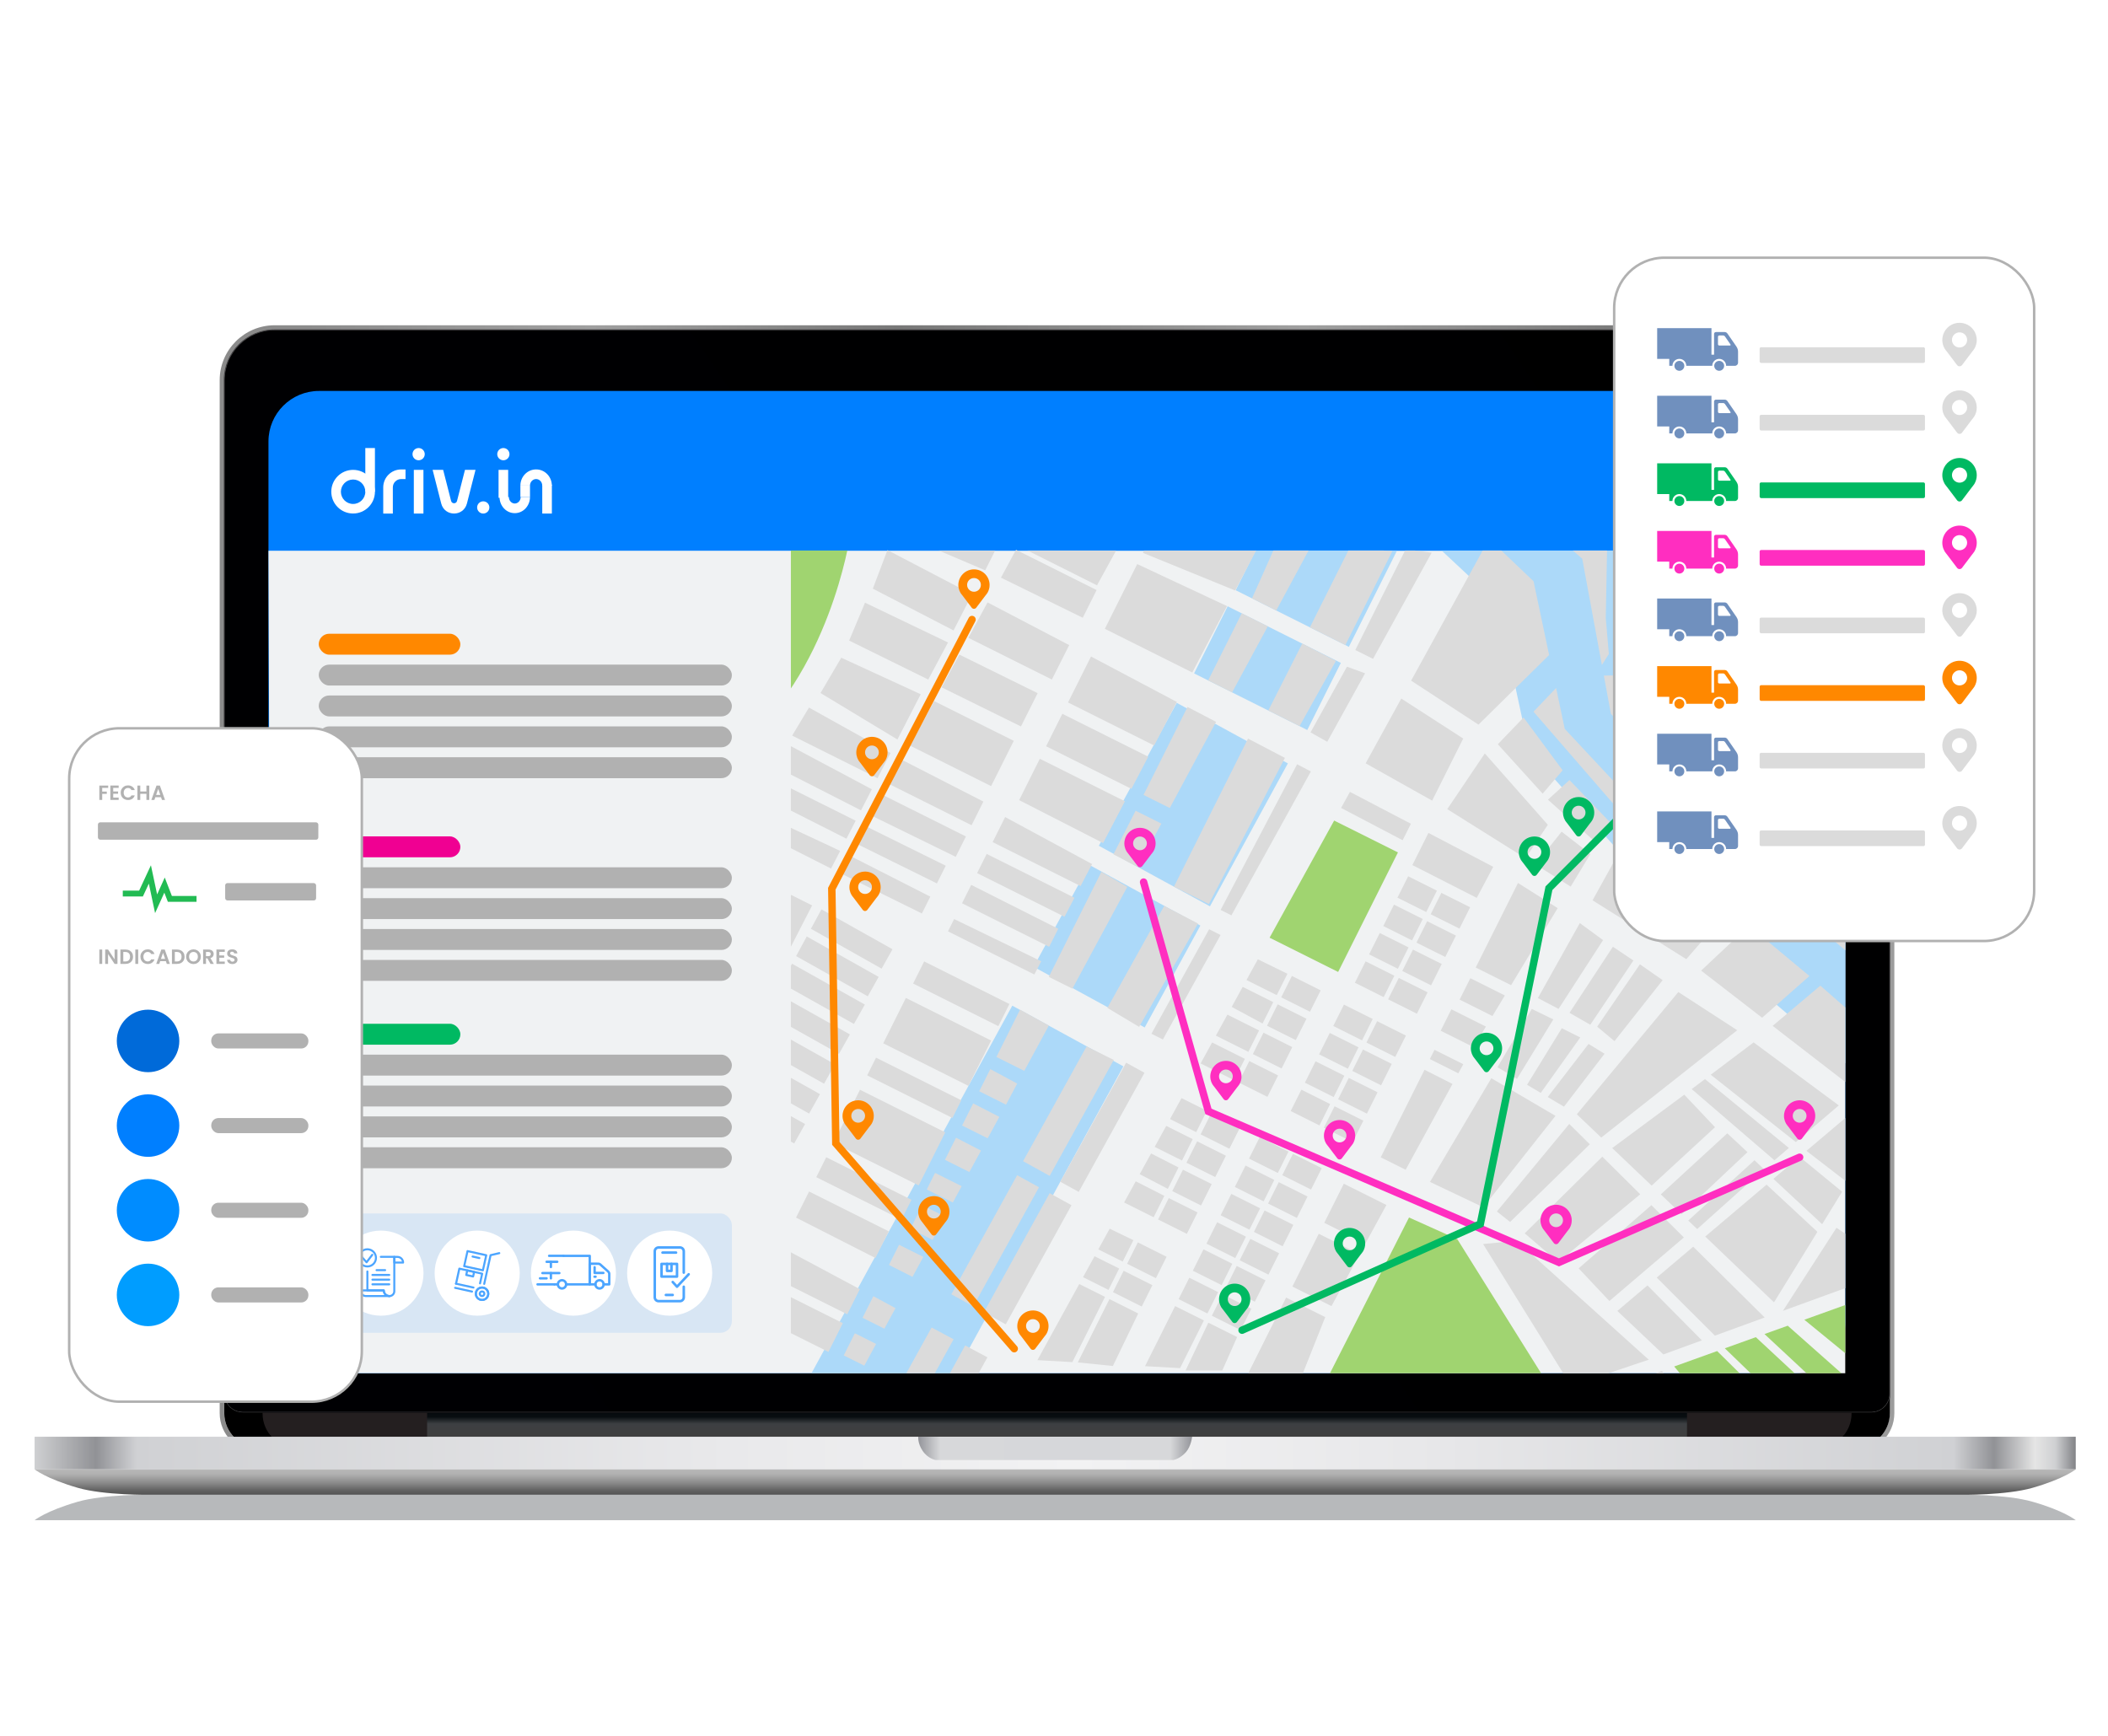 <?xml version="1.0" encoding="UTF-8"?>
<svg id="Capa_1" data-name="Capa 1" xmlns="http://www.w3.org/2000/svg" xmlns:xlink="http://www.w3.org/1999/xlink" viewBox="0 0 851 701">
  <defs>
    <style>
      .cls-1, .cls-2, .cls-3, .cls-4 {
        fill: none;
      }

      .cls-5 {
        fill: #a0d470;
      }

      .cls-6 {
        fill-rule: evenodd;
      }

      .cls-6, .cls-7, .cls-8, .cls-9 {
        fill: #fff;
      }

      .cls-10 {
        fill: #414042;
      }

      .cls-11 {
        fill: #b0b0b0;
        opacity: .45;
      }

      .cls-12 {
        fill: #dbdbdb;
      }

      .cls-13 {
        fill: #006ad9;
      }

      .cls-14 {
        fill: #f00092;
      }

      .cls-15, .cls-16 {
        fill: #007fff;
      }

      .cls-17 {
        fill: #acd9f9;
      }

      .cls-2 {
        stroke: #f80;
      }

      .cls-2, .cls-3, .cls-4 {
        stroke-linecap: round;
        stroke-width: 3px;
      }

      .cls-2, .cls-3, .cls-4, .cls-8, .cls-9 {
        stroke-miterlimit: 10;
      }

      .cls-16 {
        opacity: .1;
      }

      .cls-18 {
        fill: #b1b1b1;
      }

      .cls-19 {
        fill: #00b962;
      }

      .cls-20 {
        fill: #ff2ec0;
      }

      .cls-3 {
        stroke: #00b962;
      }

      .cls-21 {
        fill: #008cff;
      }

      .cls-4 {
        stroke: #ff2ec0;
      }

      .cls-22 {
        clip-path: url(#clippath-1);
      }

      .cls-23 {
        fill: #f0f2f3;
      }

      .cls-24 {
        fill: #f80;
      }

      .cls-25 {
        fill: #6d7175;
        isolation: isolate;
        opacity: .49;
      }

      .cls-26 {
        fill: #22bb53;
      }

      .cls-27 {
        fill: url(#Degradado_sin_nombre_174);
      }

      .cls-28 {
        fill: url(#Degradado_sin_nombre_176);
      }

      .cls-29 {
        fill: url(#Degradado_sin_nombre_171);
      }

      .cls-30 {
        fill: url(#Degradado_sin_nombre_172);
      }

      .cls-31 {
        fill: url(#Degradado_sin_nombre_173);
      }

      .cls-32 {
        fill: url(#Degradado_sin_nombre_175);
      }

      .cls-33 {
        opacity: .7;
      }

      .cls-34 {
        fill: #009dff;
      }

      .cls-35 {
        fill: #241f20;
      }

      .cls-8 {
        filter: url(#drop-shadow-1);
      }

      .cls-8, .cls-9 {
        stroke: #b1b1b1;
      }

      .cls-9 {
        filter: url(#drop-shadow-2);
      }

      .cls-36 {
        clip-path: url(#clippath);
      }

      .cls-37 {
        fill: #7090be;
      }
    </style>
    <linearGradient id="Degradado_sin_nombre_171" data-name="Degradado sin nombre 171" x1="88.68" y1="882.79" x2="772.73" y2="882.79" gradientTransform="translate(0 -524)" gradientUnits="userSpaceOnUse">
      <stop offset=".05" stop-color="#8b8b8b"/>
      <stop offset=".22" stop-color="#9f9f9f"/>
      <stop offset=".4" stop-color="#787878"/>
      <stop offset=".64" stop-color="#9f9f9f"/>
      <stop offset=".84" stop-color="#787878"/>
      <stop offset="1" stop-color="#9f9f9f"/>
    </linearGradient>
    <linearGradient id="Degradado_sin_nombre_172" data-name="Degradado sin nombre 172" x1="763.98" y1="651.24" x2="90.78" y2="1105.26" gradientTransform="translate(0 -524)" gradientUnits="userSpaceOnUse">
      <stop offset="0" stop-color="#000"/>
      <stop offset="1" stop-color="#000003"/>
    </linearGradient>
    <linearGradient id="Degradado_sin_nombre_173" data-name="Degradado sin nombre 173" x1="426.73" y1="1104.05" x2="426.73" y2="1094.41" gradientTransform="translate(0 -524)" gradientUnits="userSpaceOnUse">
      <stop offset=".04" stop-color="#404040"/>
      <stop offset=".54" stop-color="#3d3f42"/>
      <stop offset=".83" stop-color="#090e11"/>
      <stop offset=".98" stop-color="#060b0e"/>
    </linearGradient>
    <linearGradient id="Degradado_sin_nombre_174" data-name="Degradado sin nombre 174" x1="13.96" y1="1110.64" x2="837.98" y2="1110.64" gradientTransform="translate(0 -524)" gradientUnits="userSpaceOnUse">
      <stop offset="0" stop-color="#818286"/>
      <stop offset="0" stop-color="#cfd0d2"/>
      <stop offset=".03" stop-color="#919296"/>
      <stop offset=".05" stop-color="#d0d1d4"/>
      <stop offset=".05" stop-color="#d0d1d4"/>
      <stop offset=".34" stop-color="#e9e9eb"/>
      <stop offset=".51" stop-color="#f2f2f3"/>
      <stop offset=".69" stop-color="#e7e7e9"/>
      <stop offset=".94" stop-color="#d0d1d4"/>
      <stop offset=".96" stop-color="#919296"/>
      <stop offset=".98" stop-color="#e5e5e5"/>
      <stop offset=".99" stop-color="#cfd0d2"/>
      <stop offset="1" stop-color="#818286"/>
    </linearGradient>
    <linearGradient id="Degradado_sin_nombre_175" data-name="Degradado sin nombre 175" x1="370.69" y1="1108.76" x2="481.26" y2="1108.76" gradientTransform="translate(0 -524)" gradientUnits="userSpaceOnUse">
      <stop offset="0" stop-color="#94959a"/>
      <stop offset=".08" stop-color="#d7d8da"/>
      <stop offset=".55" stop-color="#d6d7da"/>
      <stop offset=".92" stop-color="#d7d8da"/>
      <stop offset="1" stop-color="#94959a"/>
    </linearGradient>
    <linearGradient id="Degradado_sin_nombre_176" data-name="Degradado sin nombre 176" x1="425.98" y1="1127.49" x2="425.98" y2="1117.21" gradientTransform="translate(0 -524)" gradientUnits="userSpaceOnUse">
      <stop offset="0" stop-color="#525252"/>
      <stop offset=".19" stop-color="#646464"/>
      <stop offset=".44" stop-color="#878787"/>
      <stop offset=".8" stop-color="#b0b0b0"/>
      <stop offset="1" stop-color="#b8b8b8"/>
    </linearGradient>
    <clipPath id="clippath">
      <rect class="cls-1" x="319.28" y="221.56" width="425.65" height="332.86"/>
    </clipPath>
    <clipPath id="clippath-1">
      <rect class="cls-1" x="319.28" y="222.25" width="503.88" height="503.59"/>
    </clipPath>
    <filter id="drop-shadow-1" x="18.36" y="284.36" width="138" height="292" filterUnits="userSpaceOnUse">
      <feOffset dx="3.6" dy="5.04"/>
      <feGaussianBlur result="blur" stdDeviation="2.88"/>
      <feFlood flood-color="#5b5a5a" flood-opacity=".75"/>
      <feComposite in2="blur" operator="in"/>
      <feComposite in="SourceGraphic"/>
    </filter>
    <filter id="drop-shadow-2" x="642.36" y="94.36" width="189" height="296" filterUnits="userSpaceOnUse">
      <feOffset dx="3.6" dy="5.04"/>
      <feGaussianBlur result="blur-2" stdDeviation="2.88"/>
      <feFlood flood-color="#5b5a5a" flood-opacity=".75"/>
      <feComposite in2="blur-2" operator="in"/>
      <feComposite in="SourceGraphic"/>
    </filter>
  </defs>
  <g>
    <g>
      <path class="cls-29" d="M742.58,131.32H110.87c-12.22,0-22.18,9.94-22.18,22.18v417.06c0,8.66,7.04,15.7,15.7,15.7h644.66c8.66,0,15.7-7.04,15.7-15.7V153.5c.02-12.24-9.94-22.18-22.16-22.18ZM762.91,570.56c0,7.62-6.25,13.87-13.87,13.87H104.39c-7.62,0-13.87-6.25-13.87-13.87V153.5c0-11.17,9.15-20.32,20.32-20.32h631.72c11.17,0,20.32,9.15,20.32,20.32l.02,417.06h0Z"/>
      <g>
        <path class="cls-30" d="M742.58,133.15H110.87c-11.17,0-20.32,9.15-20.32,20.32v409.28c0,4.09,3.34,7.43,7.43,7.43h657.5c4.09,0,7.43-3.34,7.43-7.43V153.5c0-11.2-9.15-20.35-20.32-20.35Z"/>
        <path class="cls-10" d="M755.48,570.42H97.97c-4.2,0-7.64-3.41-7.64-7.64V153.5c0-11.31,9.2-20.51,20.51-20.51h631.72c11.31,0,20.51,9.2,20.51,20.51v409.28c.02,4.2-3.39,7.64-7.6,7.64ZM110.87,133.36c-11.1,0-20.14,9.04-20.14,20.14v409.28c0,3.99,3.25,7.25,7.25,7.25h657.5c3.99,0,7.25-3.25,7.25-7.25V153.5c0-11.1-9.04-20.14-20.14-20.14H110.87Z"/>
      </g>
      <path d="M755.48,570.21H97.97c-4.09,0-7.43-3.34-7.43-7.43v7.78c0,7.62,6.25,13.87,13.87,13.87h644.66c7.62,0,13.87-6.25,13.87-13.87v-7.78c-.02,4.09-3.37,7.43-7.46,7.43Z"/>
      <path class="cls-35" d="M106.01,570.39v.35c0,7.62,6.25,13.87,13.87,13.87h613.72c7.62,0,13.87-6.25,13.87-13.87v-.35H106.01Z"/>
      <rect class="cls-31" x="172.42" y="570.39" width="508.62" height="9.64"/>
      <rect class="cls-27" x="13.96" y="580.06" width="824.01" height="13.17"/>
      <path class="cls-32" d="M473.71,589.46h-95.97s-3.09-.49-5.25-3.67c-2.09-3.07-1.79-5.74-1.79-5.74h110.56s-.39,3.9-2.55,6.29c-2.32,2.62-4.99,3.11-4.99,3.11Z"/>
      <path class="cls-28" d="M13.96,593.22s4.55,3.74,17.44,7.46c10.73,3.09,29.1,2.81,29.1,2.81h730.94s18.37.28,29.1-2.81c12.87-3.69,17.44-7.46,17.44-7.46H13.96Z"/>
      <path class="cls-25" d="M13.96,613.76s4.55-3.74,17.44-7.46c10.73-3.09,29.1-2.81,29.1-2.81h730.94s18.37-.28,29.1,2.81c12.87,3.69,17.44,7.46,17.44,7.46H13.96Z"/>
      <path class="cls-15" d="M724.54,554.41H128.77c-11.26,0-20.39-9.13-20.39-20.39V178.23c0-11.26,9.13-20.39,20.39-20.39h595.76c11.26,0,20.39,9.13,20.39,20.39v355.79c0,11.26-9.13,20.39-20.39,20.39Z"/>
    </g>
    <g>
      <path class="cls-6" d="M174.65,189.7l3.47,13.58c1.38,5.4,8.98,5.4,10.38,0l3.47-13.58h-4.26l-3.21,12.55c-.31,1.25-2.08,1.25-2.39,0l-3.21-12.55s-4.26,0-4.26,0Z"/>
      <path class="cls-6" d="M137.62,198.53c0,2.72,2.21,4.93,4.93,4.93s4.93-2.21,4.93-4.93-2.21-4.93-4.93-4.93-4.93,2.21-4.93,4.93ZM142.55,189.7c-4.87,0-8.81,3.94-8.81,8.81s3.94,8.81,8.81,8.81,8.81-3.94,8.81-8.81-3.94-8.81-8.81-8.81Z"/>
      <path class="cls-6" d="M151.36,180.89v17.64h-3.88v-17.64h3.88Z"/>
      <path class="cls-6" d="M158.59,196.76v10.58h-3.88v-10.58c0-3.99,3.24-7.23,7.23-7.23h1.77v3.88h-1.77c-1.85,0-3.35,1.5-3.35,3.35Z"/>
      <path class="cls-7" d="M171.47,183.36c0,1.36-1.11,2.47-2.47,2.47s-2.47-1.11-2.47-2.47,1.11-2.47,2.47-2.47c1.36,0,2.47,1.11,2.47,2.47Z"/>
      <path class="cls-6" d="M213.96,196.06v4.59h-3.88v-4.59h3.88Z"/>
      <path class="cls-6" d="M222.79,195.7v11.64h-3.88v-11.64h3.88Z"/>
      <path class="cls-6" d="M205.15,189.7v11.28h-3.88v-11.28h3.88Z"/>
      <path class="cls-6" d="M207.81,203.29c1.25,0,2.39-1.11,2.39-2.64h3.76c0,3.54-2.68,6.53-6.15,6.53s-6.15-2.99-6.15-6.53h3.76c.02,1.53,1.14,2.64,2.39,2.64Z"/>
      <path class="cls-6" d="M216.43,193.41c-1.3,0-2.47,1.11-2.47,2.64h-3.88c0-3.54,2.77-6.53,6.35-6.53s6.35,2.99,6.35,6.53h-3.88c0-1.53-1.19-2.64-2.47-2.64Z"/>
      <path class="cls-7" d="M205.68,183.36c0,1.36-1.11,2.47-2.47,2.47s-2.47-1.11-2.47-2.47,1.11-2.47,2.47-2.47c1.36,0,2.47,1.11,2.47,2.47Z"/>
      <path class="cls-7" d="M197.56,204.87c0,1.36-1.11,2.47-2.47,2.47s-2.47-1.11-2.47-2.47,1.11-2.47,2.47-2.47c1.38.02,2.47,1.11,2.47,2.47Z"/>
      <path class="cls-6" d="M170.94,189.7v17.64h-3.88v-17.64h3.88Z"/>
    </g>
    <polygon class="cls-23" points="109.54 554.41 744.93 554.41 744.93 222.35 108.38 222.35 109.54 554.41"/>
  </g>
  <g>
    <rect class="cls-18" x="128.67" y="268.33" width="166.79" height="8.45" rx="4.23" ry="4.23"/>
    <rect class="cls-24" x="128.67" y="255.86" width="57.18" height="8.45" rx="4.23" ry="4.23"/>
    <rect class="cls-18" x="128.67" y="280.79" width="166.79" height="8.45" rx="4.23" ry="4.23"/>
    <rect class="cls-18" x="128.67" y="293.26" width="166.79" height="8.45" rx="4.23" ry="4.23"/>
    <rect class="cls-18" x="128.67" y="305.73" width="166.79" height="8.45" rx="4.23" ry="4.23"/>
  </g>
  <g>
    <rect class="cls-18" x="128.67" y="350.15" width="166.79" height="8.45" rx="4.23" ry="4.23"/>
    <rect class="cls-14" x="128.67" y="337.68" width="57.18" height="8.45" rx="4.23" ry="4.23"/>
    <rect class="cls-18" x="128.67" y="362.62" width="166.79" height="8.45" rx="4.23" ry="4.23"/>
    <rect class="cls-18" x="128.67" y="375.08" width="166.79" height="8.45" rx="4.23" ry="4.23"/>
    <rect class="cls-18" x="128.67" y="387.55" width="166.79" height="8.45" rx="4.23" ry="4.23"/>
  </g>
  <g>
    <rect class="cls-18" x="128.67" y="425.8" width="166.79" height="8.45" rx="4.23" ry="4.23"/>
    <rect class="cls-19" x="128.67" y="413.33" width="57.18" height="8.45" rx="4.23" ry="4.23"/>
    <rect class="cls-18" x="128.67" y="438.27" width="166.79" height="8.45" rx="4.23" ry="4.23"/>
    <rect class="cls-18" x="128.67" y="450.74" width="166.79" height="8.45" rx="4.23" ry="4.23"/>
    <rect class="cls-18" x="128.67" y="463.2" width="166.79" height="8.45" rx="4.23" ry="4.23"/>
  </g>
  <g class="cls-36">
    <g class="cls-22">
      <g>
        <polygon class="cls-12" points="819.58 203.16 853.39 204.06 851.16 245.12 819.58 203.16"/>
        <polygon class="cls-12" points="812.13 203.16 818.9 212.42 788.81 230.14 781.89 220.43 812.13 203.16"/>
        <g>
          <rect class="cls-17" x="506.01" y="198.81" width="56.67" height="51.09" transform="translate(94.63 601.87) rotate(-63.42)"/>
          <rect class="cls-17" x="496.5" y="244.18" width="30.3" height="51.09" transform="translate(41.52 606.64) rotate(-63.42)"/>
          <rect class="cls-17" x="448.89" y="299.29" width="65.72" height="51.09" transform="translate(-34.01 592.4) rotate(-61.41)"/>
          <rect class="cls-17" x="427.47" y="356.41" width="46.89" height="51.1" transform="translate(-100.46 594.58) rotate(-61.35)"/>
          <polygon class="cls-17" points="298.87 678.07 258.87 646.29 318.29 571.46 408.66 406.02 453.5 430.52 361.02 599.81 298.87 678.07"/>
          <polygon class="cls-17" points="685.73 376.86 652.14 342.14 617.28 302.96 604.4 243.23 570.21 211.27 605.1 173.94 650.99 216.83 664.39 279.04 689.96 307.77 722.44 341.32 685.73 376.86"/>
          <polygon class="cls-17" points="830.36 488.2 769.4 450.21 695.72 387.29 728.89 348.43 799.67 408.87 857.38 444.83 830.36 488.2"/>
          <path class="cls-5" d="M300.33,202.05l42.76,14.78s-8.32,55.74-45.42,85.05l2.66-99.83Z"/>
          <polygon class="cls-12" points="325.27 185.24 324.89 199.21 353.06 211.22 353.73 185.99 325.27 185.24"/>
          <polygon class="cls-12" points="300.79 184.58 300.44 198.01 319.9 198.97 320.27 185.1 300.79 184.58"/>
          <polygon class="cls-12" points="376.94 196.6 409.14 207.45 397.73 230.26 366.72 217.04 376.94 196.6"/>
          <polygon class="cls-12" points="384.94 254.52 392.43 239.94 358.27 222.08 352.36 237.66 384.94 254.52"/>
          <polygon class="cls-12" points="349.21 243.32 342.8 258.63 374.74 274.36 382.71 259.39 349.21 243.32"/>
          <polygon class="cls-12" points="339.62 265.54 331.24 279.8 362.29 298.57 371.69 280.29 339.62 265.54"/>
          <polygon class="cls-12" points="326.59 285.67 319.79 296.98 354.25 314.2 359.5 304.01 326.59 285.67"/>
          <polygon class="cls-12" points="351.96 318.66 347.59 327.17 312.63 309.34 317.7 300.42 351.96 318.66"/>
          <polygon class="cls-12" points="307.62 328.79 307.41 336.44 335.5 350.67 339.18 343.53 307.62 328.79"/>
          <polygon class="cls-12" points="416.57 210.14 411.03 220.36 442.86 236.32 451.79 220.07 431.6 218.03 416.57 210.14"/>
          <polygon class="cls-12" points="437.11 249.41 404.08 233.22 410.17 221.96 442.71 238.22 437.11 249.41"/>
          <polygon class="cls-12" points="424.64 274.35 390.93 257.51 398.67 243.21 431.64 260.45 424.64 274.35"/>
          <polygon class="cls-12" points="412.16 293.29 380.12 277.5 387.27 264.27 418.89 279.85 412.16 293.29"/>
          <polygon class="cls-12" points="400.11 317.38 367.38 301.03 377.11 283.04 409.26 299.1 400.11 317.38"/>
          <polygon class="cls-12" points="392.22 333.17 358.98 316.56 364.24 306.84 396.99 323.62 392.22 333.17"/>
          <polygon class="cls-12" points="385.83 345.94 352.03 329.39 356.48 321 389.94 337.71 385.83 345.94"/>
          <polygon class="cls-12" points="378.23 356.67 345.91 340.71 349.72 333.67 381.8 349.52 378.23 356.67"/>
          <polygon class="cls-12" points="372.16 368.8 339.45 352.65 343.28 345.58 375.56 362 372.16 368.8"/>
          <polygon class="cls-12" points="481.33 271.51 446.03 253.87 459.1 227.74 495.35 244.7 481.33 271.51"/>
          <polygon class="cls-12" points="497.4 279.54 487.74 274.71 501.3 247.61 511.81 252.87 497.4 279.54"/>
          <polygon class="cls-12" points="465.92 300.98 431.16 283.61 440.44 265.05 475.1 283.41 465.92 300.98"/>
          <polygon class="cls-12" points="456.75 318.49 422.31 301.29 428.87 288.18 463.55 305.51 456.75 318.49"/>
          <polygon class="cls-12" points="445.31 340.37 411.43 323.04 419.78 306.35 454.13 323.51 445.31 340.37"/>
          <polygon class="cls-12" points="436.23 357.74 400.72 339.99 405.78 329.87 440.87 348.85 436.23 357.74"/>
          <polygon class="cls-12" points="429.74 370.13 394.46 352.5 398.33 344.76 433.76 362.46 429.74 370.13"/>
          <polygon class="cls-12" points="423.54 382.26 388.37 364.69 392.08 357.26 427.21 374.97 423.54 382.26"/>
          <polygon class="cls-12" points="417.55 393.44 382.7 376.02 385.18 371.05 420.34 388.1 417.55 393.44"/>
          <polygon class="cls-12" points="472.24 326.23 461.64 320.94 479.4 285.42 490.92 291.44 472.24 326.23"/>
          <polygon class="cls-12" points="459.29 350.08 449.5 344.9 458.45 327.32 468.85 332.51 459.29 350.08"/>
          <polygon class="cls-12" points="432.93 399.16 423.4 394.4 444.61 352 455.09 358.05 432.93 399.16"/>
          <rect class="cls-12" x="383.06" y="381.98" width="9.99" height="38.47" transform="translate(-144.3 569.02) rotate(-63.45)"/>
          <rect class="cls-12" x="368.1" y="401.41" width="20.47" height="38.47" transform="translate(-167.06 571.07) rotate(-63.45)"/>
          <rect class="cls-12" x="365.07" y="419.95" width="7.99" height="38.47" transform="translate(-188.76 573.03) rotate(-63.45)"/>
          <rect class="cls-12" x="347.03" y="440.05" width="23.97" height="38.47" transform="translate(-212.3 575.15) rotate(-63.45)"/>
          <rect class="cls-12" x="344.24" y="460.59" width="8.99" height="38.47" transform="translate(-236.36 577.32) rotate(-63.45)"/>
          <polygon class="cls-12" points="353.4 507.9 321.35 491.59 326.62 481.05 358.79 497.13 353.4 507.9"/>
          <polygon class="cls-12" points="342.04 530.63 309.86 514.55 310.29 500.8 347.11 520.48 342.04 530.63"/>
          <polygon class="cls-12" points="334.44 545.81 302.26 529.74 302.71 515.44 340.25 534.2 334.44 545.81"/>
          <polygon class="cls-12" points="391.33 473.19 381.47 468.27 385.94 459.33 396.03 464.54 391.33 473.19"/>
          <polygon class="cls-12" points="398.72 459.58 388.4 454.42 392.87 445.49 403.42 450.91 398.72 459.58"/>
          <polygon class="cls-12" points="406.14 445.98 395.32 440.58 399.79 431.64 410.64 437.48 406.14 445.98"/>
          <polygon class="cls-12" points="413.49 432.35 402.25 426.73 411.8 407.64 423.42 414.05 413.49 432.35"/>
          <polygon class="cls-12" points="384.66 485.49 374.13 480.23 377.49 473.53 388.23 478.9 384.66 485.49"/>
          <polygon class="cls-12" points="376.48 500.57 367.54 496.11 372.31 486.58 381.56 491.2 376.48 500.57"/>
          <polygon class="cls-12" points="368.37 515.52 358.89 510.7 362.96 502.56 372.74 507.45 368.37 515.52"/>
          <polygon class="cls-12" points="357.02 536.44 348.22 532.04 352.58 523.32 361.51 528.15 357.02 536.44"/>
          <polygon class="cls-12" points="348.92 551.37 340.62 547.23 345.09 538.29 353.68 542.59 348.92 551.37"/>
          <polygon class="cls-12" points="311.86 323.51 341.71 338.61 345.44 331.35 311.16 314.23 311.86 323.51"/>
          <polygon class="cls-12" points="298.46 350.86 296.6 407.44 306.16 407.75 327.85 365.55 298.46 350.86"/>
          <polygon class="cls-12" points="332.67 437.53 302.64 420.68 306.91 412.77 337.07 429.69 332.67 437.53"/>
          <polygon class="cls-12" points="326.64 449.59 296.22 432.52 300.5 424.62 331.04 441.75 326.64 449.59"/>
          <polygon class="cls-12" points="320.61 461.65 295.8 447.73 294.04 436.56 325.01 453.81 320.61 461.65"/>
          <polygon class="cls-12" points="314.57 473.71 295.54 463.02 295.82 452.88 318.98 465.87 314.57 473.71"/>
          <polygon class="cls-12" points="308.84 485.23 295.35 478.37 295.33 468.05 312.94 477.93 308.84 485.23"/>
          <polygon class="cls-12" points="338.7 425.47 309.08 408.85 313.32 400.92 343.11 417.63 338.7 425.47"/>
          <polygon class="cls-12" points="344.74 413.41 315.46 396.98 319.74 389.08 349.14 405.58 344.74 413.41"/>
          <polygon class="cls-12" points="350.32 402.25 321.39 386.01 325.69 378.08 354.72 394.41 350.32 402.25"/>
          <polygon class="cls-12" points="355.91 391.08 327.37 374.98 331.61 367.14 360.31 383.24 355.91 391.08"/>
          <polygon class="cls-12" points="293.77 540.38 292.73 554.37 333.55 579.61 339.55 568.63 293.77 540.38"/>
          <polygon class="cls-12" points="291.99 561.82 290.05 631.92 329.66 585.24 291.99 561.82"/>
          <polygon class="cls-12" points="528.53 221.78 514.81 220.59 505.43 241.58 515.22 246.47 528.53 221.78"/>
          <polygon class="cls-12" points="462.83 220.3 507.89 220.74 498.65 238.41 461.38 223.2 462.83 220.3"/>
          <polygon class="cls-12" points="471.84 206.94 471.39 214.53 528.18 216.95 528.15 208.83 471.84 206.94"/>
          <polygon class="cls-12" points="419.96 197.39 419.56 203.97 457.91 214.49 457.76 202.14 419.96 197.39"/>
          <polygon class="cls-12" points="294.46 492.34 303.54 497.19 302.86 505.84 294 504.95 294.46 492.34"/>
          <polygon class="cls-12" points="544.68 221.56 562.11 222.45 543.12 260.42 528.82 253.27 544.68 221.56"/>
          <polygon class="cls-12" points="525.72 259.82 539.32 266.82 524.64 293.15 512.02 286.85 525.72 259.82"/>
          <polygon class="cls-12" points="567.47 221.78 577.97 223.12 554.3 266 547.14 262.43 567.47 221.78"/>
          <polygon class="cls-12" points="543.77 269.16 529.06 295.69 535.81 299.48 551.08 271.84 543.77 269.16"/>
          <polygon class="cls-12" points="601.15 217.56 569.67 274.8 596.86 292.56 625.38 264.45 619.09 234.67 601.15 217.56"/>
          <polygon class="cls-12" points="565.69 282.03 551.31 308.18 578.16 323.25 590.7 298.17 565.69 282.03"/>
          <polygon class="cls-12" points="523.64 308.56 529.2 311.46 497.12 369.56 492.76 367.37 523.64 308.56"/>
          <polygon class="cls-12" points="503.83 298.2 518.72 305.99 488.01 365 473.93 357.97 503.83 298.2"/>
          <polygon class="cls-12" points="469.99 365.75 483.63 372.85 459.86 414.58 447.06 406.93 469.99 365.75"/>
          <polygon class="cls-12" points="488.13 375.16 492.74 377.5 469.45 419.68 464.83 417.37 488.13 375.16"/>
          <polygon class="cls-12" points="423.75 474.74 413.02 468.81 438.65 422.49 449.63 427.93 423.75 474.74"/>
          <polygon class="cls-12" points="435.48 481.21 428.04 477.11 454.62 429.04 462.03 433.12 435.48 481.21"/>
          <rect class="cls-12" x="374.3" y="495.91" width="54.93" height="10.07" transform="translate(-230.99 610.47) rotate(-61.09)"/>
          <rect class="cls-12" x="387.41" y="503.16" width="54.93" height="10.07" transform="translate(-230.55 625.69) rotate(-61.09)"/>
          <polygon class="cls-12" points="368.97 569.65 360.16 564.78 376.09 535.96 384.97 540.71 368.97 569.65"/>
          <rect class="cls-12" x="348.79" y="578.64" width="15.82" height="10.07" transform="translate(-326.68 613.75) rotate(-61.09)"/>
          <polygon class="cls-12" points="383.18 575.94 374.36 571.07 389.64 543.2 398.62 548 383.18 575.94"/>
          <polygon class="cls-5" points="512.53 378.58 540.21 392.41 564.35 344.15 538.6 331.29 512.53 378.58"/>
          <polygon class="cls-12" points="541.4 326.19 566.25 339.23 569.58 332.58 544.97 319.71 541.4 326.19"/>
          <polygon class="cls-12" points="570.17 349.26 596.16 362.5 602.82 349.96 576.66 336.28 570.17 349.26"/>
          <rect class="cls-12" x="520.35" y="394.76" width="9.65" height="12.99" transform="translate(-68.5 691.69) rotate(-63.45)"/>
          <polygon class="cls-12" points="503.2 395.67 515.42 401.77 519.74 393.14 507.8 387.3 503.2 395.67"/>
          <rect class="cls-12" x="514.62" y="406.21" width="9.65" height="12.99" transform="translate(-81.91 692.9) rotate(-63.45)"/>
          <polygon class="cls-12" points="497.23 406.52 509.69 413.22 514.01 404.59 501.68 398.43 497.23 406.52"/>
          <rect class="cls-12" x="508.89" y="417.66" width="9.65" height="12.99" transform="translate(-95.32 694.11) rotate(-63.45)"/>
          <polygon class="cls-12" points="490.85 418.12 503.96 424.67 508.28 416.04 495.51 409.65 490.85 418.12"/>
          <rect class="cls-12" x="503.16" y="429.11" width="9.65" height="12.99" transform="translate(-108.73 695.32) rotate(-63.45)"/>
          <polygon class="cls-12" points="484.68 429.35 498.23 436.12 502.55 427.49 489.33 420.88 484.68 429.35"/>
          <rect class="cls-12" x="554.78" y="413.01" width="9.65" height="12.99" transform="translate(-65.79 732.59) rotate(-63.45)"/>
          <rect class="cls-12" x="541.38" y="406.31" width="9.65" height="12.99" transform="translate(-67.21 716.9) rotate(-63.45)"/>
          <rect class="cls-12" x="549.06" y="424.46" width="9.65" height="12.99" transform="translate(-79.2 733.8) rotate(-63.45)"/>
          <rect class="cls-12" x="535.65" y="417.76" width="9.65" height="12.99" transform="translate(-80.62 718.1) rotate(-63.45)"/>
          <rect class="cls-12" x="543.33" y="435.91" width="9.65" height="12.99" transform="translate(-92.61 735.01) rotate(-63.45)"/>
          <rect class="cls-12" x="529.92" y="429.21" width="9.65" height="12.99" transform="translate(-94.03 719.31) rotate(-63.45)"/>
          <rect class="cls-12" x="537.6" y="447.36" width="9.65" height="12.99" transform="translate(-106.02 736.22) rotate(-63.45)"/>
          <rect class="cls-12" x="524.19" y="440.66" width="9.65" height="12.99" transform="translate(-107.44 720.52) rotate(-63.45)"/>
          <rect class="cls-12" x="580.7" y="361.2" width="9.65" height="12.99" transform="translate(-5.11 727.13) rotate(-63.45)"/>
          <rect class="cls-12" x="567.29" y="354.5" width="9.65" height="12.99" transform="translate(-6.53 711.43) rotate(-63.45)"/>
          <rect class="cls-12" x="574.97" y="372.65" width="9.65" height="12.99" transform="translate(-18.52 728.33) rotate(-63.45)"/>
          <polygon class="cls-12" points="589.25 403.58 602.5 410.2 607.51 401.91 593.57 394.94 589.25 403.58"/>
          <polygon class="cls-12" points="581.6 416.14 594.85 422.76 599.86 414.47 585.92 407.5 581.6 416.14"/>
          <polygon class="cls-12" points="595.74 390.62 610.02 397.75 628.83 366.64 612.81 356.48 595.74 390.62"/>
          <polygon class="cls-12" points="590.73 429.66 579.11 423.85 577.24 427.59 588.73 433.33 590.73 429.66"/>
          <polygon class="cls-12" points="586.38 437.62 575.08 431.91 557.4 467.25 567.47 472.27 586.38 437.62"/>
          <rect class="cls-12" x="561.57" y="365.95" width="9.65" height="12.99" transform="translate(-19.94 712.64) rotate(-63.45)"/>
          <rect class="cls-12" x="569.24" y="384.1" width="9.65" height="12.99" transform="translate(-31.93 729.54) rotate(-63.45)"/>
          <rect class="cls-12" x="555.84" y="377.4" width="9.65" height="12.99" transform="translate(-33.35 713.85) rotate(-63.45)"/>
          <rect class="cls-12" x="563.52" y="395.55" width="9.65" height="12.99" transform="translate(-45.34 730.75) rotate(-63.45)"/>
          <rect class="cls-12" x="550.11" y="388.85" width="9.65" height="12.99" transform="translate(-46.76 715.05) rotate(-63.45)"/>
          <rect class="cls-12" x="487.83" y="450.07" width="9.65" height="12.99" transform="translate(-135.97 693.2) rotate(-63.45)"/>
          <polygon class="cls-12" points="472.33 451.8 482.9 457.09 487.22 448.45 476.98 443.34 472.33 451.8"/>
          <rect class="cls-12" x="482.11" y="461.52" width="9.65" height="12.99" transform="translate(-149.38 694.41) rotate(-63.45)"/>
          <polygon class="cls-12" points="466.15 463.03 477.18 468.54 481.5 459.9 470.81 454.56 466.15 463.03"/>
          <rect class="cls-12" x="476.38" y="472.97" width="9.65" height="12.99" transform="translate(-162.79 695.62) rotate(-63.45)"/>
          <polygon class="cls-12" points="460.09 474.05 471.45 479.99 475.77 471.35 464.69 465.69 460.09 474.05"/>
          <rect class="cls-12" x="470.65" y="484.42" width="9.65" height="12.99" transform="translate(-176.2 696.83) rotate(-63.45)"/>
          <polygon class="cls-12" points="453.8 485.49 465.72 491.44 470.04 482.81 458.5 476.94 453.8 485.49"/>
          <rect class="cls-12" x="520.78" y="466.55" width="9.65" height="12.99" transform="translate(-132.48 731.78) rotate(-63.45)"/>
          <rect class="cls-12" x="507.37" y="459.85" width="9.65" height="12.99" transform="translate(-133.91 716.09) rotate(-63.45)"/>
          <rect class="cls-12" x="515.05" y="478" width="9.65" height="12.99" transform="translate(-145.89 732.99) rotate(-63.45)"/>
          <rect class="cls-12" x="501.65" y="471.3" width="9.65" height="12.99" transform="translate(-147.32 717.3) rotate(-63.45)"/>
          <rect class="cls-12" x="509.33" y="489.45" width="9.65" height="12.99" transform="translate(-159.3 734.2) rotate(-63.45)"/>
          <rect class="cls-12" x="495.92" y="482.75" width="9.65" height="12.99" transform="translate(-160.73 718.5) rotate(-63.45)"/>
          <rect class="cls-12" x="503.6" y="500.9" width="9.65" height="12.99" transform="translate(-172.72 735.41) rotate(-63.45)"/>
          <rect class="cls-12" x="490.19" y="494.2" width="9.65" height="12.99" transform="translate(-174.14 719.71) rotate(-63.45)"/>
          <rect class="cls-12" x="458.16" y="502.32" width="9.65" height="12.99" transform="translate(-199.11 695.55) rotate(-63.45)"/>
          <polygon class="cls-12" points="443.39 504.42 453.23 509.33 457.55 500.7 447.98 496.07 443.39 504.42"/>
          <rect class="cls-12" x="452.43" y="513.77" width="9.65" height="12.99" transform="translate(-212.52 696.76) rotate(-63.45)"/>
          <polygon class="cls-12" points="437.22 515.64 447.5 520.78 451.82 512.15 441.87 507.18 437.22 515.64"/>
          <polygon class="cls-12" points="435.1 550.05 449.27 551.5 459.5 530.3 447.88 524.49 435.1 550.05"/>
          <polygon class="cls-12" points="418.8 549.14 432.92 549.93 446.09 523.6 435.7 518.41 418.8 549.14"/>
          <rect class="cls-12" x="498.09" y="511.83" width="9.65" height="12.99" transform="translate(-185.54 736.53) rotate(-63.45)"/>
          <rect class="cls-12" x="484.68" y="505.13" width="9.65" height="12.99" transform="translate(-186.96 720.83) rotate(-63.45)"/>
          <rect class="cls-12" x="492.36" y="523.28" width="9.65" height="12.99" transform="translate(-198.95 737.74) rotate(-63.45)"/>
          <rect class="cls-12" x="478.95" y="516.58" width="9.65" height="12.99" transform="translate(-200.37 722.04) rotate(-63.45)"/>
          <polygon class="cls-12" points="478.62 553.31 493.43 553.32 499.43 539.81 487.81 534.01 478.62 553.31"/>
          <polygon class="cls-12" points="462.26 551.57 476.39 552.37 486.02 533.11 474.4 527.31 462.26 551.57"/>
          <polygon class="cls-12" points="537.52 527.32 521.73 519.43 532.39 498.11 548.87 506.35 537.52 527.32"/>
          <polygon class="cls-12" points="525.69 555.13 503.94 554.38 519.2 523.88 534.99 531.77 525.69 555.13"/>
          <polygon class="cls-12" points="551.24 502 534.6 493.69 542.5 477.91 559.7 486.5 551.24 502"/>
          <polygon class="cls-12" points="458.71 558.68 522.78 562.45 517.58 575.27 453.53 571.33 458.71 558.68"/>
          <polygon class="cls-12" points="453.09 578.86 515.61 580.45 506.71 602.79 452.08 600.96 453.09 578.86"/>
          <polygon class="cls-12" points="413.68 556.68 405.18 569.23 443.87 572.63 445.59 558.36 413.68 556.68"/>
          <polygon class="cls-12" points="402.36 573.38 398.19 579.53 397.16 593.34 444.04 596.95 444.07 577.89 402.36 573.38"/>
          <polygon class="cls-12" points="396.63 600.33 395.97 609.21 441.39 613.18 444.07 602.45 396.63 600.33"/>
          <polygon class="cls-12" points="449.88 605.36 448.27 613.96 466.11 615.34 466.6 605.33 449.88 605.36"/>
          <polygon class="cls-12" points="469.47 606.03 469 615.59 500.52 618.35 504.84 607.49 469.47 606.03"/>
          <polygon class="cls-12" points="344.79 592.11 355.52 597.47 342.2 617.8 331.09 609.46 344.79 592.11"/>
          <polygon class="cls-12" points="329.6 611.5 339.32 619.15 319.47 641.61 311.41 635.35 329.6 611.5"/>
          <polygon class="cls-12" points="307.47 639.57 315.53 646.9 289.05 674.14 290.2 661.04 307.47 639.57"/>
          <polygon class="cls-12" points="289.31 683.48 288.87 714.52 306.52 697.66 289.31 683.48"/>
          <polygon class="cls-12" points="342.26 669.75 353.03 680.42 328.19 710.93 313.44 695.54 342.26 669.75"/>
          <polygon class="cls-12" points="323.27 651.88 336.9 665.39 310.01 693.47 294.45 677.68 323.27 651.88"/>
          <polygon class="cls-12" points="362.67 597.13 373.92 599.78 373.32 624.79 351.87 618.72 362.67 597.13"/>
          <polygon class="cls-12" points="349.11 624.23 329.97 646.86 347.4 663.94 367.73 630.56 349.11 624.23"/>
          <polygon class="cls-12" points="351.23 666.9 358.36 673.47 375.97 652.25 377.67 634.2 371.68 632.53 351.23 666.9"/>
          <polygon class="cls-12" points="370.41 581.65 370.58 590.11 381.2 596.37 382.09 587.49 370.41 581.65"/>
          <polygon class="cls-12" points="377.56 600.72 375.55 624.83 378.53 625.07 380.78 601.28 377.56 600.72"/>
          <polygon class="cls-12" points="328.01 735.08 384.94 735.18 398.98 713.82 364.84 692.14 328.01 735.08"/>
          <polygon class="cls-12" points="438.3 620.48 395.4 616.74 393.26 643.93 424.94 655.23 438.3 620.48"/>
          <polygon class="cls-12" points="392.91 649.89 421.43 662.23 407.51 690.07 378.89 675.77 392.13 660.33 392.91 649.89"/>
          <polygon class="cls-12" points="446.72 621.21 440.65 636.1 451.67 641.61 461.81 622.53 446.72 621.21"/>
          <polygon class="cls-12" points="455.84 643.69 467.85 649.69 478.84 624.29 466.24 622.92 455.84 643.69"/>
          <polygon class="cls-12" points="474.31 649.94 485.47 655.52 497.49 625.93 484.73 624.53 474.31 649.94"/>
          <polygon class="cls-12" points="438.79 642.05 430.74 658.13 442.81 664.16 449.59 645.78 438.79 642.05"/>
          <polygon class="cls-12" points="447.79 666.65 458.25 671.88 465.97 654.05 453.78 647.82 447.79 666.65"/>
          <polygon class="cls-12" points="463.93 674.39 476.34 680.59 482.95 662.45 471.39 656.67 463.93 674.39"/>
          <polygon class="cls-12" points="428.36 667.36 413.32 692.97 427.62 700.11 440.87 673.62 428.36 667.36"/>
          <polygon class="cls-12" points="431.98 702.29 442.76 707.68 454.54 680.44 444.56 675.46 431.98 702.29"/>
          <polygon class="cls-12" points="448.94 710.77 463.96 718.28 473.59 689.96 460.33 683.33 448.94 710.77"/>
          <polygon class="cls-12" points="599.42 304.19 584.26 326.68 615.82 346.48 624.86 333 599.42 304.19"/>
          <polygon class="cls-12" points="630.43 335.78 619.86 349.02 634.08 357.95 642.04 344.79 630.43 335.78"/>
          <polygon class="cls-12" points="615.06 289.67 604.67 300.48 622.77 320.42 630.83 311 615.06 289.67"/>
          <polygon class="cls-12" points="624.9 322.86 633.6 314.93 649.82 331.84 644.63 340.5 624.9 322.86"/>
          <polygon class="cls-12" points="628.2 277.77 619.07 287.33 652.51 325.91 654.83 319.05 631.68 294.26 628.2 277.77"/>
          <polygon class="cls-12" points="614.47 193.35 601.06 192.6 638.75 225.58 646.68 268.47 649.49 264.05 648.25 249.45 648.82 219.4 614.47 193.35"/>
          <polygon class="cls-12" points="652.6 225.05 651.86 249.62 674.05 250.29 652.6 225.05"/>
          <polygon class="cls-12" points="651.86 255.2 652.6 263.76 678.37 262.87 677.76 255.68 651.86 255.2"/>
          <polygon class="cls-12" points="678.07 273.14 655.21 272.32 667.53 295.03 678.07 273.14"/>
          <polygon class="cls-12" points="647.47 272.76 651.76 272.69 666 298.11 663.79 302.51 650.33 288.22 647.47 272.76"/>
          <polygon class="cls-12" points="686.86 199 659.38 198.29 652.75 218.8 686.86 199"/>
          <polygon class="cls-12" points="653.49 198.33 631.74 197.51 646.97 215.92 653.49 198.33"/>
          <polygon class="cls-12" points="554.88 201.16 554.96 214.97 576.93 214.04 580.43 201.46 554.88 201.16"/>
          <polygon class="cls-12" points="680.45 211.8 684.7 219.88 665.9 232.17 660.23 224.4 680.45 211.8"/>
          <polygon class="cls-12" points="668.08 235.16 688.72 263.46 703.17 250.32 684.89 224.44 668.08 235.16"/>
          <polygon class="cls-12" points="707.55 247.76 729.2 235.1 703.09 199.86 683.73 212.32 707.55 247.76"/>
          <polygon class="cls-12" points="732.84 232.97 710.1 199.45 784.17 202.94 732.84 232.97"/>
          <polygon class="cls-12" points="849.35 254.03 849 289.51 833.73 293.23 819.71 273.54 849.35 254.03"/>
          <polygon class="cls-12" points="821.54 216.03 790.93 233.12 803.06 250.16 831.56 229.72 821.54 216.03"/>
          <polygon class="cls-12" points="805.94 254.21 817.65 270.65 847.13 251 834.21 233.33 805.94 254.21"/>
          <polygon class="cls-12" points="740.38 244.1 747.41 254.54 780.65 234.95 773.68 225.1 740.38 244.1"/>
          <polygon class="cls-12" points="748.8 256.49 755.71 266.69 789.06 246.81 782.64 237.75 748.8 256.49"/>
          <polygon class="cls-12" points="756.56 267.94 764.16 279.15 797.7 259 790.61 249 756.56 267.94"/>
          <polygon class="cls-12" points="764.93 280.28 772.54 291.5 806.34 271.19 799.25 261.19 764.93 280.28"/>
          <polygon class="cls-12" points="773.3 292.62 783.78 308.07 818.35 288.87 807.89 273.38 773.3 292.62"/>
          <polygon class="cls-12" points="693.93 270.61 701.8 281.4 737.41 260.42 729.91 250.26 693.93 270.61"/>
          <polygon class="cls-12" points="702.77 282.73 710.62 293.5 745.92 272.51 738.51 262.47 702.77 282.73"/>
          <polygon class="cls-12" points="711.55 294.78 719.43 305.58 754.41 284.58 747.11 274.69 711.55 294.78"/>
          <polygon class="cls-12" points="720.5 307.04 728.25 317.67 763.01 296.79 755.71 286.9 720.5 307.04"/>
          <polygon class="cls-12" points="729.31 319.13 739.27 332.79 774.66 313.14 764.31 299.12 729.31 319.13"/>
          <polygon class="cls-12" points="831.39 324.72 745.77 384.37 718.93 361.64 731.96 349.41 829.46 296.03 831.39 324.72"/>
          <polygon class="cls-12" points="803.8 352.33 825.69 375.56 785.92 417.83 751.88 389.46 803.8 352.33"/>
          <polygon class="cls-12" points="808.15 349.21 831.35 368.72 848.2 355.13 847.21 321.38 808.15 349.21"/>
          <polygon class="cls-5" points="848.16 363.02 790.85 421.94 847.66 457.93 848.16 363.02"/>
          <polygon class="cls-12" points="734.87 397.94 715.62 414.18 767.92 454.57 780.91 438.22 734.87 397.94"/>
          <polygon class="cls-12" points="783.62 439.87 770.78 456.42 831.6 499.1 834.87 468.88 783.62 439.87"/>
          <polygon class="cls-12" points="730.46 394.05 711.36 410.89 686.75 391.87 706.06 373.73 730.46 394.05"/>
          <polygon class="cls-12" points="677.54 400.52 636.56 449.87 646.42 459.28 701.32 415.94 677.54 400.52"/>
          <polygon class="cls-12" points="707.94 420.85 690.63 433.9 724.97 461.09 742.33 446.29 707.94 420.85"/>
          <polygon class="cls-12" points="746.92 449.7 729.27 464.64 745.91 477.48 761.71 460.63 746.92 449.7"/>
          <polygon class="cls-12" points="726.46 467.01 715.92 475.94 735.6 494.24 743.66 481.14 726.46 467.01"/>
          <polygon class="cls-12" points="713.16 478.28 688.41 499.23 716.16 525.8 733.69 497.34 713.16 478.28"/>
          <polygon class="cls-12" points="688.29 435.66 682.93 439.7 716.34 468.45 722.17 463.48 688.29 435.66"/>
          <polygon class="cls-12" points="697.3 457.56 705.46 465.16 678.86 490.22 670.46 482.21 697.3 457.56"/>
          <polygon class="cls-12" points="708.3 468.42 712.09 472.07 685.15 496.22 681.54 492.78 708.3 468.42"/>
          <polygon class="cls-12" points="679.94 441.96 692.35 455.09 666.76 478.68 650.85 463.51 679.94 441.96"/>
          <polygon class="cls-12" points="646.85 466.99 615.52 497.94 629.07 509.55 662.16 482.16 646.85 466.99"/>
          <polygon class="cls-12" points="666.67 486.57 637.3 512.08 649.71 525.26 679.78 499.61 666.67 486.57"/>
          <polygon class="cls-12" points="683.55 503.34 668.82 515.8 692.3 539.24 712.4 531.92 683.55 503.34"/>
          <polygon class="cls-12" points="665.08 518.97 652.91 529.27 671.49 546.83 687.05 541.15 665.08 518.97"/>
          <polygon class="cls-12" points="767.61 465 776.26 471.4 761.31 484.16 754.35 478.73 767.61 465"/>
          <polygon class="cls-12" points="779.65 473.91 790.27 481.77 773.56 493.91 765 487.54 779.65 473.91"/>
          <polygon class="cls-12" points="793.26 485.46 809.98 496.36 787.6 504.51 776.47 496.29 793.26 485.46"/>
          <polygon class="cls-12" points="751.45 481.82 745.53 490.58 771.59 510.35 782.72 506.29 751.45 481.82"/>
          <polygon class="cls-12" points="741.39 495.7 719.77 529.23 765.99 512.39 741.39 495.7"/>
          <polygon class="cls-5" points="775.1 516.04 728.41 532.82 788.96 582.36 797.76 569.83 809.07 539.87 775.1 516.04"/>
          <polygon class="cls-5" points="755.04 564.44 717.19 600.92 760.76 622.69 784.18 589.16 755.04 564.44"/>
          <polygon class="cls-5" points="721.71 535.23 712.32 538.6 742.88 567.07 750.03 560.31 721.71 535.23"/>
          <polygon class="cls-5" points="708.83 539.86 696.31 544.36 731.21 578.09 740.5 569.31 708.83 539.86"/>
          <polygon class="cls-5" points="693.21 545.47 675.87 551.7 712.65 595.62 728.67 580.48 693.21 545.47"/>
          <polygon class="cls-12" points="670.9 553.49 651.36 560.75 665.71 580.73 682.67 567.67 670.9 553.49"/>
          <polygon class="cls-12" points="684.68 570.92 667.9 583.76 690.94 616.12 708.14 599.87 684.68 570.92"/>
          <polygon class="cls-12" points="757.03 627.82 740.27 637.79 713.19 604.79 757.03 627.82"/>
          <polygon class="cls-12" points="710.42 607.53 695.56 622.25 716.77 651.76 736.63 639.95 710.42 607.53"/>
          <polygon class="cls-5" points="810.78 503.21 780.44 514.12 810.9 535.02 810.78 503.21"/>
          <polygon class="cls-12" points="612.25 500.93 598.72 502.26 634.2 559.47 665.61 548.97 612.25 500.93"/>
          <polygon class="cls-5" points="588.32 500.3 568.82 491.54 536.25 555.72 626.1 560.76 588.32 500.3"/>
          <polygon class="cls-12" points="633.51 453.78 641.8 461.99 609.63 493.34 604.29 489.12 633.51 453.78"/>
          <polygon class="cls-12" points="602.05 435.31 627.95 450.51 598.81 487.42 577.28 477.18 602.05 435.31"/>
          <polygon class="cls-12" points="637.78 372.68 647.16 379.56 629.19 407.33 620.85 402.95 637.78 372.68"/>
          <polygon class="cls-12" points="618.39 407.34 627.07 411.57 612.42 435.56 604.53 430.88 618.39 407.34"/>
          <polygon class="cls-12" points="651.13 382.23 633.61 408.92 642 413.73 659.41 387.79 651.13 382.23"/>
          <polygon class="cls-12" points="644.78 414.5 651.77 420.34 671.21 395.72 662.03 389.33 644.78 414.5"/>
          <polygon class="cls-12" points="630.5 415.13 637.95 418.85 622 441.24 616.47 437.96 630.5 415.13"/>
          <polygon class="cls-12" points="641.3 421.47 647.75 425.44 631.38 446.8 624.81 442.91 641.3 421.47"/>
          <polygon class="cls-12" points="656.98 338.06 642.91 363.49 680.76 387.25 689.84 376.78 656.98 338.06"/>
          <polygon class="cls-12" points="662.54 327.31 659.57 333.71 693.54 371.53 698.87 366.21 693.57 360.54 662.54 327.31"/>
          <polygon class="cls-12" points="674.02 304.62 671.12 310.3 711.44 353.11 717.95 347.76 674.02 304.62"/>
          <polygon class="cls-12" points="690.29 272.68 698.68 284.26 684.44 307.3 675.96 300.81 690.29 272.68"/>
          <polygon class="cls-12" points="690.06 310.11 699.2 320.17 712.85 303.91 702.54 289.58 690.06 310.11"/>
          <polygon class="cls-12" points="717.79 310.61 704.55 325.45 721.98 344.49 730.19 337.82 735.42 334.92 717.79 310.61"/>
          <polygon class="cls-5" points="821.86 631.74 666 728.9 861.4 738.13 821.86 631.74"/>
          <polygon class="cls-12" points="532.67 562.95 526.82 577.4 578.99 578.41 578.32 565.36 532.67 562.95"/>
          <polygon class="cls-12" points="524.75 582.51 515.8 604.61 576.29 608.37 577.55 585.76 524.75 582.51"/>
          <polygon class="cls-12" points="514.38 608.12 509.91 619.17 526.99 620.66 530.54 609.93 514.38 608.12"/>
          <polygon class="cls-12" points="535.01 610.49 531.65 621.07 552.35 622.88 553.53 611.37 535.01 610.49"/>
          <polygon class="cls-12" points="558.55 611.83 557.51 623.33 574.76 624.84 575.5 613.1 558.55 611.83"/>
          <polygon class="cls-12" points="506.95 626.47 524.58 628.01 521.46 637.58 502.95 636.34 506.95 626.47"/>
          <polygon class="cls-12" points="501.56 639.79 519.97 642 514.67 658.27 495.37 655.08 501.56 639.79"/>
          <polygon class="cls-12" points="492.55 662.03 512.61 664.35 507.35 680.32 485.97 678.27 492.55 662.03"/>
          <polygon class="cls-12" points="483.89 683.42 505.69 685.35 500.27 701.8 478.7 699.22 483.89 683.42"/>
          <polygon class="cls-12" points="529.38 628.48 550.79 630.29 549.05 646.44 524.76 642.77 529.38 628.48"/>
          <polygon class="cls-12" points="556.84 630.82 573.89 632.31 566.59 655.3 553.63 653.66 556.84 630.82"/>
          <polygon class="cls-12" points="522.64 649.44 547.82 654.29 544.78 671.91 518.54 662.36 522.64 649.44"/>
          <polygon class="cls-12" points="517.41 665.89 513.61 677.85 536.26 688.39 542.32 676.27 517.41 665.89"/>
          <polygon class="cls-12" points="510.88 686.47 505.45 703.56 524.37 712.17 532.2 696.5 510.88 686.47"/>
          <polygon class="cls-12" points="553.2 657.34 548.94 673.09 559.89 676.33 565.92 659.8 553.2 657.34"/>
          <polygon class="cls-12" points="547.71 678.9 541.63 691.07 551.29 693.52 557.21 681.69 547.71 678.9"/>
          <polygon class="cls-12" points="538.63 697.06 529.73 714.85 542.69 717.98 547.34 701.41 538.63 697.06"/>
          <polygon class="cls-12" points="585.61 565.74 582.63 601.09 625.38 602.46 626.69 567.91 585.61 565.74"/>
          <polygon class="cls-12" points="581.58 605.61 581.64 612.56 624.94 614.27 625.19 607.48 581.58 605.61"/>
          <polygon class="cls-12" points="581.97 616.51 581.56 625.37 599.89 626.89 600.13 617.51 581.97 616.51"/>
          <polygon class="cls-12" points="604.97 617.66 604.62 627.45 624.37 629.18 624.76 618.64 604.97 617.66"/>
          <polygon class="cls-12" points="604.3 634.96 603.16 648.26 623.63 648.78 624.09 636.63 604.3 634.96"/>
          <polygon class="cls-12" points="602.38 656.99 602.01 670.02 617.55 670.05 623.24 659.03 623.28 657.86 602.38 656.99"/>
          <polygon class="cls-12" points="614.74 675.48 602.71 698.84 602.16 675.26 614.74 675.48"/>
          <polygon class="cls-12" points="598.12 696.11 598.05 698.75 581.34 739.06 545.2 737.14 563.08 682.8 598.12 696.11"/>
          <polygon class="cls-12" points="577.65 632.64 576.35 643.98 599.36 645.62 599.69 634.56 577.65 632.64"/>
          <polygon class="cls-12" points="575.6 648.08 572.29 661.03 598.97 662.7 599.28 650.79 575.6 648.08"/>
          <polygon class="cls-12" points="572.18 664.6 566.85 678.23 598.28 689.75 598.84 667.77 572.18 664.6"/>
          <path class="cls-12" d="M638.29,607.36l-1.44,23.38,24.25,1.65s-3.19-12.23-10.53-18.22c-7.37-6.02-12.28-6.81-12.28-6.81Z"/>
          <polygon class="cls-12" points="650.36 653.3 635.5 652.52 636.41 637.77 651.11 639.05 650.36 653.3"/>
          <polygon class="cls-12" points="649.51 669.43 634.51 668.65 635.24 656.68 650.14 657.47 649.51 669.43"/>
          <polygon class="cls-12" points="648.66 685.57 633.53 684.78 634.25 672.81 649.29 673.6 648.66 685.57"/>
          <polygon class="cls-12" points="647.81 701.71 632.57 701.02 633.25 688.94 648.44 689.74 647.81 701.71"/>
          <polygon class="cls-12" points="628.96 701.32 606.37 700.67 612.57 688.47 629.65 689.65 628.96 701.32"/>
          <polygon class="cls-12" points="629.74 686.43 631.25 657.87 614.93 685.41 629.74 686.43"/>
          <polygon class="cls-12" points="713.37 671.31 639.48 564.79 647.21 561.92 715.64 660.57 761.83 632.41 804.06 573.58 818.29 536.82 818.88 508.03 826.87 508.19 826.25 538.39 811.15 577.41 767.38 638.38 713.37 671.31"/>
        </g>
      </g>
    </g>
  </g>
  <g>
    <polyline class="cls-4" points="461.67 356.13 487.84 448.71 629.35 509.66 726.51 467.22"/>
    <path class="cls-20" d="M466.52,340.52c0-3.88-3.51-6.94-7.53-6.18-2.53.47-4.54,2.54-4.99,5.07-.28,1.58.05,3.07.77,4.3h0l.02.02c.24.41.54.7.85,1.13l3.66,4.84c.46.6,1.36.6,1.82,0l3.6-4.76s.67-.8.92-1.21v-.02s.01,0,.01,0c.55-.93.87-2.02.87-3.18ZM460.21,343.27c-1.53,0-2.78-1.24-2.78-2.77s1.24-2.77,2.78-2.77,2.78,1.24,2.78,2.77-1.24,2.77-2.78,2.77Z"/>
    <path class="cls-20" d="M501.21,434.6c0-3.88-3.51-6.94-7.53-6.18-2.53.47-4.54,2.54-4.99,5.07-.28,1.58.05,3.07.77,4.3h0l.02.02c.24.41.54.7.85,1.13l3.66,4.84c.46.6,1.36.6,1.82,0l3.6-4.76s.67-.8.92-1.21v-.02s.01,0,.01,0c.55-.93.87-2.02.87-3.18ZM494.9,437.34c-1.53,0-2.78-1.24-2.78-2.77s1.24-2.77,2.78-2.77,2.78,1.24,2.78,2.77-1.24,2.77-2.78,2.77Z"/>
    <path class="cls-20" d="M547.09,458.49c0-3.88-3.51-6.94-7.53-6.18-2.53.47-4.54,2.54-4.99,5.07-.28,1.58.05,3.07.77,4.3h0l.02.02c.24.41.54.7.85,1.13l3.66,4.84c.46.6,1.36.6,1.82,0l3.6-4.76s.67-.8.92-1.21v-.02s.01,0,.01,0c.55-.93.87-2.02.87-3.18ZM540.79,461.23c-1.53,0-2.78-1.24-2.78-2.77s1.24-2.77,2.78-2.77,2.78,1.24,2.78,2.77-1.24,2.77-2.78,2.77Z"/>
    <path class="cls-20" d="M634.51,492.7c0-3.88-3.51-6.94-7.53-6.18-2.53.47-4.54,2.54-4.99,5.07-.28,1.58.05,3.07.77,4.3h0l.02.02c.24.41.54.7.85,1.13l3.66,4.84c.46.6,1.36.6,1.82,0l3.6-4.76s.67-.8.92-1.21v-.02s.01,0,.01,0c.55-.93.87-2.02.87-3.18ZM628.2,495.44c-1.53,0-2.78-1.24-2.78-2.77s1.24-2.77,2.78-2.77,2.78,1.24,2.78,2.77-1.24,2.77-2.78,2.77Z"/>
    <path class="cls-20" d="M732.82,450.52c0-3.88-3.51-6.94-7.53-6.18-2.53.47-4.54,2.54-4.99,5.07-.28,1.58.05,3.07.77,4.3h0l.02.02c.24.41.54.7.85,1.13l3.66,4.84c.46.6,1.36.6,1.82,0l3.6-4.76s.67-.8.92-1.21v-.02s.01,0,.01,0c.55-.93.87-2.02.87-3.18ZM726.51,453.27c-1.53,0-2.78-1.24-2.78-2.77s1.24-2.77,2.78-2.77,2.78,1.24,2.78,2.77-1.24,2.77-2.78,2.77Z"/>
  </g>
  <g>
    <polyline class="cls-3" points="698.79 284.9 625.31 358.6 597.61 494.16 501.42 537.04"/>
    <path class="cls-19" d="M703.02,270.83c0-3.88-3.51-6.94-7.53-6.18-2.53.47-4.54,2.54-4.99,5.07-.28,1.58.05,3.07.77,4.3h0l.02.02c.24.41.54.7.85,1.13l3.66,4.84c.46.6,1.36.6,1.82,0l3.6-4.76s.67-.8.92-1.21v-.02s.01,0,.01,0c.55-.93.87-2.02.87-3.18ZM696.71,273.57c-1.53,0-2.78-1.24-2.78-2.77s1.24-2.77,2.78-2.77,2.78,1.24,2.78,2.77-1.24,2.77-2.78,2.77Z"/>
    <path class="cls-19" d="M643.6,328.09c0-3.88-3.51-6.94-7.53-6.18-2.53.47-4.54,2.54-4.99,5.07-.28,1.58.05,3.07.77,4.3h0l.02.02c.24.41.54.7.85,1.13l3.66,4.84c.46.6,1.36.6,1.82,0l3.6-4.76s.67-.8.92-1.21v-.02s.01,0,.01,0c.55-.93.87-2.02.87-3.18ZM637.29,330.84c-1.53,0-2.78-1.24-2.78-2.77s1.24-2.77,2.78-2.77,2.78,1.24,2.78,2.77-1.24,2.77-2.78,2.77Z"/>
    <path class="cls-19" d="M625.76,344.02c0-3.88-3.51-6.94-7.53-6.18-2.53.47-4.54,2.54-4.99,5.07-.28,1.58.05,3.07.77,4.3h0l.02.02c.24.41.54.7.85,1.13l3.66,4.84c.46.6,1.36.6,1.82,0l3.6-4.76s.67-.8.92-1.21v-.02s.01,0,.01,0c.55-.93.87-2.02.87-3.18ZM619.45,346.76c-1.53,0-2.78-1.24-2.78-2.77s1.24-2.77,2.78-2.77,2.78,1.24,2.78,2.77-1.24,2.77-2.78,2.77Z"/>
    <path class="cls-19" d="M606.41,423.26c0-3.88-3.51-6.94-7.53-6.18-2.53.47-4.54,2.54-4.99,5.07-.28,1.58.05,3.07.77,4.3h0l.02.02c.24.41.54.7.85,1.13l3.66,4.84c.46.6,1.36.6,1.82,0l3.6-4.76s.67-.8.92-1.21v-.02s.01,0,.01,0c.55-.93.87-2.02.87-3.18ZM600.11,426.01c-1.53,0-2.78-1.24-2.78-2.77s1.24-2.77,2.78-2.77,2.78,1.24,2.78,2.77-1.24,2.77-2.78,2.77Z"/>
    <path class="cls-19" d="M551.13,502.05c0-3.88-3.51-6.94-7.53-6.18-2.53.47-4.54,2.54-4.99,5.07-.28,1.58.05,3.07.77,4.3h0l.02.02c.24.41.54.7.85,1.13l3.66,4.84c.46.6,1.36.6,1.82,0l3.6-4.76s.67-.8.92-1.21v-.02s.01,0,.01,0c.55-.93.87-2.02.87-3.18ZM544.83,504.79c-1.53,0-2.78-1.24-2.78-2.77s1.24-2.77,2.78-2.77,2.78,1.24,2.78,2.77-1.24,2.77-2.78,2.77Z"/>
    <path class="cls-19" d="M504.74,524.55c0-3.88-3.51-6.94-7.53-6.18-2.53.47-4.54,2.54-4.99,5.07-.28,1.58.05,3.07.77,4.3h0l.02.02c.24.41.54.7.85,1.13l3.66,4.84c.46.6,1.36.6,1.82,0l3.6-4.76s.67-.8.92-1.21v-.02s.01,0,.01,0c.55-.93.87-2.02.87-3.18ZM498.43,527.29c-1.53,0-2.78-1.24-2.78-2.77s1.24-2.77,2.78-2.77,2.78,1.24,2.78,2.77-1.24,2.77-2.78,2.77Z"/>
  </g>
  <g>
    <polyline class="cls-2" points="392.4 250.13 335.8 358.8 337.42 461.62 409.44 544.51"/>
    <path class="cls-24" d="M399.5,236.17c0-3.88-3.51-6.94-7.53-6.18-2.53.47-4.54,2.54-4.99,5.07-.28,1.58.05,3.07.77,4.3h0l.02.02c.24.41.54.7.85,1.13l3.66,4.84c.46.6,1.36.6,1.82,0l3.6-4.76s.67-.8.92-1.21v-.02s.01,0,.01,0c.55-.93.87-2.02.87-3.18ZM393.2,238.91c-1.53,0-2.78-1.24-2.78-2.77s1.24-2.77,2.78-2.77,2.78,1.24,2.78,2.77-1.24,2.77-2.78,2.77Z"/>
    <path class="cls-24" d="M358.31,303.78c0-3.88-3.51-6.94-7.53-6.18-2.53.47-4.54,2.54-4.99,5.07-.28,1.58.05,3.07.77,4.3h0l.02.02c.24.41.54.7.85,1.13l3.66,4.84c.46.6,1.36.6,1.82,0l3.6-4.76s.67-.8.92-1.21v-.02s.01,0,.01,0c.55-.93.87-2.02.87-3.18ZM352,306.53c-1.53,0-2.78-1.24-2.78-2.77s1.24-2.77,2.78-2.77,2.78,1.24,2.78,2.77-1.24,2.77-2.78,2.77Z"/>
    <path class="cls-24" d="M355.53,358.18c0-3.88-3.51-6.94-7.53-6.18-2.53.47-4.54,2.54-4.99,5.07-.28,1.58.05,3.07.77,4.3h0l.02.02c.24.41.54.7.85,1.13l3.66,4.84c.46.6,1.36.6,1.82,0l3.6-4.76s.67-.8.92-1.21v-.02s.01,0,.01,0c.55-.93.87-2.02.87-3.18ZM349.22,360.92c-1.53,0-2.78-1.24-2.78-2.77s1.24-2.77,2.78-2.77,2.78,1.24,2.78,2.77-1.24,2.77-2.78,2.77Z"/>
    <path class="cls-24" d="M352.75,450.52c0-3.88-3.51-6.94-7.53-6.18-2.53.47-4.54,2.54-4.99,5.07-.28,1.58.05,3.07.77,4.3h0l.02.02c.24.41.54.7.85,1.13l3.66,4.84c.46.6,1.36.6,1.82,0l3.6-4.76s.67-.8.92-1.21v-.02s.01,0,.01,0c.55-.93.87-2.02.87-3.18ZM346.45,453.27c-1.53,0-2.78-1.24-2.78-2.77s1.24-2.77,2.78-2.77,2.78,1.24,2.78,2.77-1.24,2.77-2.78,2.77Z"/>
    <path class="cls-24" d="M383.3,489.21c0-3.88-3.51-6.94-7.53-6.18-2.53.47-4.54,2.54-4.99,5.07-.28,1.58.05,3.07.77,4.3h0l.02.02c.24.41.54.7.85,1.13l3.66,4.84c.46.6,1.36.6,1.82,0l3.6-4.76s.67-.8.92-1.21v-.02s.01,0,.01,0c.55-.93.87-2.02.87-3.18ZM376.99,491.95c-1.53,0-2.78-1.24-2.78-2.77s1.24-2.77,2.78-2.77,2.78,1.24,2.78,2.77-1.24,2.77-2.78,2.77Z"/>
    <path class="cls-24" d="M423.3,535.37c0-3.88-3.51-6.94-7.53-6.18-2.53.47-4.54,2.54-4.99,5.07-.28,1.58.05,3.07.77,4.3h0l.02.02c.24.41.54.7.85,1.13l3.66,4.84c.46.6,1.36.6,1.82,0l3.6-4.76s.67-.8.92-1.21v-.02s.01,0,.01,0c.55-.93.87-2.02.87-3.18ZM416.99,538.12c-1.53,0-2.78-1.24-2.78-2.77s1.24-2.77,2.78-2.77,2.78,1.24,2.78,2.77-1.24,2.77-2.78,2.77Z"/>
  </g>
  <rect class="cls-16" x="129.08" y="489.9" width="166.38" height="48.21" rx="4.69" ry="4.69"/>
  <circle class="cls-7" cx="153.79" cy="514.01" r="17.18"/>
  <circle class="cls-7" cx="192.64" cy="514.01" r="17.18"/>
  <circle class="cls-7" cx="231.49" cy="514.01" r="17.18"/>
  <circle class="cls-7" cx="270.34" cy="514.01" r="17.18"/>
  <g class="cls-33">
    <path class="cls-15" d="M245.97,519.02h-2.28c-.27,0-.48-.22-.48-.48s.22-.48.48-.48h1.79v-3.71c0-.23-.1-.46-.27-.61l-3.15-2.83c-.15-.13-.34-.21-.54-.21l-2.97-.02v7.38h1.79c.27,0,.48.22.48.48s-.22.48-.48.48h-2.28c-.27,0-.48-.22-.48-.48v-8.35c0-.13.05-.25.14-.34.09-.09.22-.14.34-.14l3.45.02c.44,0,.86.17,1.18.46l3.15,2.83c.38.34.59.82.59,1.33v4.2c0,.27-.22.48-.48.48Z"/>
    <path class="cls-15" d="M243.59,514.41h-3.54c-.27,0-.48-.22-.48-.48v-2.3c0-.27.22-.48.48-.48s.48.22.48.48v1.81h3.06c.27,0,.48.22.48.48s-.22.48-.48.48Z"/>
    <path class="cls-15" d="M222.4,512.03c-.27,0-.48-.22-.48-.48v-2.13c0-.27.22-.48.48-.48s.48.22.48.48v2.13c0,.27-.22.48-.48.48Z"/>
    <path class="cls-15" d="M238.08,519.02h-9.53c-.27,0-.48-.22-.48-.48s.22-.48.48-.48h9.05v-10.55h-10.1c-.27,0-.48-.22-.48-.48s.22-.48.48-.48h10.58c.27,0,.48.22.48.48v11.52c0,.27-.22.48-.48.48Z"/>
    <path class="cls-15" d="M225.21,519.02h-1.38c-.27,0-.48-.22-.48-.48s.22-.48.48-.48h1.38c.27,0,.48.22.48.48s-.22.48-.48.48Z"/>
    <path class="cls-15" d="M222.4,516.59c-.27,0-.48-.22-.48-.48v-2.13c0-.27.22-.48.48-.48s.48.22.48.48v2.13c0,.27-.22.48-.48.48Z"/>
    <path class="cls-15" d="M242.03,520.69c-1.19,0-2.15-.97-2.15-2.15s.97-2.15,2.15-2.15,2.15.97,2.15,2.15-.97,2.15-2.15,2.15ZM242.03,517.35c-.65,0-1.18.53-1.18,1.18s.53,1.18,1.18,1.18,1.18-.53,1.18-1.18-.53-1.18-1.18-1.18Z"/>
    <path class="cls-15" d="M226.88,520.69c-1.19,0-2.15-.97-2.15-2.15s.97-2.15,2.15-2.15,2.15.97,2.15,2.15-.97,2.15-2.15,2.15ZM226.88,517.35c-.65,0-1.18.53-1.18,1.18s.53,1.18,1.18,1.18,1.18-.53,1.18-1.18-.53-1.18-1.18-1.18Z"/>
    <path class="cls-15" d="M240.44,515.94h-.45c-.27,0-.48-.22-.48-.48s.22-.48.48-.48h.45c.27,0,.48.22.48.48s-.22.48-.48.48Z"/>
    <path class="cls-15" d="M220.66,516.59h-2.67c-.27,0-.48-.22-.48-.48s.22-.48.48-.48h2.67c.27,0,.48.22.48.48s-.22.48-.48.48Z"/>
    <path class="cls-15" d="M223.83,519.02h-6.83c-.27,0-.48-.22-.48-.48s.22-.48.48-.48h6.83c.27,0,.48.22.48.48s-.22.48-.48.48Z"/>
    <path class="cls-15" d="M225.81,514.46h-6.83c-.27,0-.48-.22-.48-.48s.22-.48.48-.48h6.83c.27,0,.48.22.48.48s-.22.48-.48.48Z"/>
    <path class="cls-15" d="M227.52,507.5h-5.84c-.27,0-.48-.22-.48-.48s.22-.48.48-.48h5.84c.27,0,.48.22.48.48s-.22.48-.48.48Z"/>
    <path class="cls-15" d="M224.97,509.91h-4.31c-.27,0-.48-.22-.48-.48s.22-.48.48-.48h4.31c.27,0,.48.22.48.48s-.22.48-.48.48Z"/>
  </g>
  <g class="cls-33">
    <path class="cls-15" d="M274.5,525.83h-8.63c-1.13,0-2.05-.92-2.05-2.05v-18.6c0-1.13.92-2.05,2.05-2.05h8.63c1.13,0,2.05.92,2.05,2.05v8.63c0,.28-.23.51-.51.51s-.51-.23-.51-.51v-8.63c0-.57-.46-1.03-1.03-1.03h-8.63c-.57,0-1.03.46-1.03,1.03v18.6c0,.57.46,1.03,1.03,1.03h8.63c.57,0,1.03-.46,1.03-1.03v-4.28c0-.28.23-.51.51-.51s.51.23.51.51v4.28c0,1.13-.92,2.05-2.05,2.05Z"/>
    <path class="cls-15" d="M272.93,506.23h-5.48c-.28,0-.51-.23-.51-.51s.23-.51.51-.51h5.48c.28,0,.51.23.51.51s-.23.51-.51.51Z"/>
    <path class="cls-15" d="M271.57,523.33h-2.76c-.28,0-.51-.23-.51-.51s.23-.51.51-.51h2.76c.28,0,.51.23.51.51s-.23.51-.51.51Z"/>
    <path class="cls-15" d="M273.31,515.91h-6.25c-.28,0-.51-.23-.51-.51v-5.11c0-.28.23-.51.51-.51h6.25c.28,0,.51.23.51.51v5.11c0,.28-.23.51-.51.51ZM267.58,514.88h5.22v-4.09h-5.22v4.09Z"/>
    <path class="cls-15" d="M271.09,513.61h-1.81c-.28,0-.51-.23-.51-.51v-2.82c0-.28.23-.51.51-.51s.51.23.51.51v2.31h.78v-2.31c0-.28.23-.51.51-.51s.51.23.51.51v2.82c0,.28-.23.51-.51.51Z"/>
    <path class="cls-15" d="M273.31,520.01h0c-.14,0-.28-.06-.37-.17l-1.74-1.9c-.19-.21-.18-.53.03-.72.21-.19.53-.18.72.03l1.37,1.49,4.33-4.62c.19-.21.52-.22.72-.02.21.19.22.52.02.72l-4.7,5.02c-.1.1-.23.16-.37.16Z"/>
  </g>
  <g class="cls-33">
    <path class="cls-15" d="M155.48,513.21h-3.46c-.23,0-.41-.18-.41-.41s.18-.41.41-.41h3.46c.23,0,.41.18.41.41s-.18.41-.41.41Z"/>
    <g>
      <path class="cls-15" d="M157.15,515.15h-6.8c-.23,0-.41-.18-.41-.41s.18-.41.41-.41h6.8c.23,0,.41.18.41.41s-.18.41-.41.41Z"/>
      <path class="cls-15" d="M157.15,517.05h-6.8c-.23,0-.41-.18-.41-.41s.18-.41.41-.41h6.8c.23,0,.41.18.41.41s-.18.41-.41.41Z"/>
      <path class="cls-15" d="M157.15,518.94h-6.8c-.23,0-.41-.18-.41-.41s.18-.41.41-.41h6.8c.23,0,.41.18.41.41s-.18.41-.41.41Z"/>
    </g>
    <path class="cls-15" d="M157.25,523.68h-.04c-1.35,0-2.47-.99-2.66-2.29h-6.24c-.23,0-.41-.18-.41-.41v-7.64c0-.23.18-.41.41-.41s.41.18.41.41v7.23h6.2c.23,0,.41.18.41.41,0,1.03.84,1.87,1.87,1.87h.04c.18,0,.36-.03.53-.1.6-.22,1-.79,1-1.43v-13.48h-5.03c-.23,0-.41-.18-.41-.41s.18-.41.41-.41h5.44c.23,0,.41.18.41.41v13.89c0,.98-.62,1.86-1.53,2.2-.26.1-.53.15-.81.15Z"/>
    <path class="cls-15" d="M157.21,523.68h-9.45c-1.49,0-2.7-1.21-2.7-2.7,0-.23.18-.41.41-.41h9.45c.23,0,.41.18.41.41,0,1.03.84,1.87,1.87,1.87.23,0,.41.18.41.41s-.18.41-.41.41ZM145.93,521.4c.19.84.94,1.46,1.83,1.46h7.52c-.38-.39-.64-.9-.73-1.46h-8.62Z"/>
    <path class="cls-15" d="M157.25,523.68h-.04c-.23,0-.41-.18-.41-.41s.18-.41.41-.41h.04c.23,0,.41.18.41.41s-.18.41-.41.41Z"/>
    <path class="cls-15" d="M162.73,510.15h-3.54c-.23,0-.41-.18-.41-.41v-2.29c0-.23.18-.41.41-.41h1.25c1.49,0,2.7,1.21,2.7,2.7,0,.23-.18.41-.41.41ZM159.6,509.33h2.67c-.19-.84-.94-1.47-1.83-1.47h-.84v1.47Z"/>
    <g>
      <path class="cls-15" d="M148.31,511.72c-2.14,0-3.88-1.74-3.88-3.88s1.74-3.88,3.88-3.88,3.88,1.74,3.88,3.88-1.74,3.88-3.88,3.88ZM148.31,504.78c-1.69,0-3.06,1.37-3.06,3.06s1.37,3.06,3.06,3.06,3.06-1.37,3.06-3.06-1.37-3.06-3.06-3.06Z"/>
      <path class="cls-15" d="M147.98,510.03c-.12,0-.23-.05-.31-.14l-1.85-2.08c-.15-.17-.14-.43.03-.58.17-.15.43-.14.58.03l1.52,1.71,2.01-2.61c.14-.18.4-.21.58-.08.18.14.21.4.08.58l-2.31,3.01c-.07.1-.19.16-.31.16,0,0,0,0-.01,0Z"/>
    </g>
  </g>
  <g class="cls-33">
    <path class="cls-15" d="M194.6,525.24c-1.45,0-2.72-1.09-2.9-2.56-.1-.77.12-1.54.6-2.16s1.17-1.01,1.95-1.1c.77-.1,1.54.12,2.16.6.62.48,1.01,1.17,1.1,1.95h0c.2,1.6-.94,3.06-2.54,3.26-.12.02-.24.02-.36.02ZM194.61,520.23c-.09,0-.17,0-.26.02-.56.07-1.05.35-1.39.79s-.5.99-.43,1.55c.14,1.15,1.19,1.96,2.34,1.82,1.15-.14,1.96-1.19,1.82-2.34h0c-.07-.56-.35-1.05-.79-1.39-.37-.29-.82-.44-1.28-.44Z"/>
    <path class="cls-15" d="M194.6,523.66c-.3,0-.58-.1-.82-.28-.28-.22-.46-.54-.5-.89-.09-.73.43-1.4,1.16-1.49.35-.04.7.05.99.27.28.22.46.54.5.89.04.35-.05.7-.27.99s-.54.46-.89.5c-.06,0-.11.01-.17.01ZM194.6,521.81s-.04,0-.06,0c-.28.03-.48.29-.44.57.02.13.08.25.19.34s.24.12.37.1c.13-.02.25-.08.34-.19.08-.11.12-.24.1-.37h0c-.02-.13-.08-.25-.19-.34-.09-.07-.2-.11-.31-.11Z"/>
    <path class="cls-15" d="M195.48,518.76s-.06,0-.09,0c-.22-.05-.36-.27-.31-.49l2.56-11.6c.03-.16.15-.28.31-.31l3.51-.83c.22-.05.45.09.5.31s-.09.45-.31.5l-3.26.77-2.51,11.34c-.04.19-.21.32-.4.32Z"/>
    <path class="cls-15" d="M190.56,521.85s-.06,0-.09,0l-6.84-1.51c-.22-.05-.36-.27-.31-.49.05-.22.27-.36.49-.31l6.84,1.51c.22.05.36.27.31.49-.04.19-.21.32-.4.32Z"/>
    <path class="cls-15" d="M191.15,520.23s-.06,0-.09,0l-7.07-1.56c-.22-.05-.36-.27-.31-.49.05-.22.27-.36.49-.31l7.07,1.56c.22.05.36.27.31.49-.04.19-.21.32-.4.32Z"/>
    <path class="cls-15" d="M184.09,518.67s-.06,0-.09,0c-.22-.05-.36-.27-.31-.49l1.34-6.07c.02-.11.09-.2.18-.26.09-.06.2-.08.31-.06l9.22,2.04c.11.02.2.09.26.18s.08.2.06.31l-.87,3.91c-.05.22-.27.36-.49.31-.22-.05-.36-.27-.31-.49l.78-3.51-8.41-1.86-1.25,5.67c-.04.19-.21.32-.4.32Z"/>
    <path class="cls-15" d="M194.95,513.28s-.06,0-.09,0l-7.56-1.67c-.22-.05-.36-.27-.31-.49l1.35-6.09c.02-.11.09-.2.18-.26.09-.06.2-.08.31-.06l7.56,1.67c.22.05.36.27.31.49l-1.35,6.09c-.02.11-.09.2-.18.26-.07.04-.14.06-.22.06ZM187.88,510.88l6.76,1.49,1.17-5.28-6.76-1.49-1.17,5.28Z"/>
    <path class="cls-15" d="M191.01,515.77s-.06,0-.09,0l-2.78-.61c-.11-.02-.2-.09-.26-.18s-.08-.2-.06-.31l.41-1.85c.05-.22.27-.36.49-.31l2.78.61c.22.05.36.27.31.49l-.41,1.85c-.04.19-.21.32-.4.32ZM188.72,514.43l1.97.44.23-1.04-1.97-.44-.23,1.04Z"/>
    <path class="cls-15" d="M194.6,525.24c-1.45,0-2.72-1.09-2.9-2.56-.1-.77.12-1.54.6-2.16s1.17-1.01,1.95-1.1c.77-.1,1.54.12,2.16.6.62.48,1.01,1.17,1.1,1.95h0c.2,1.6-.94,3.06-2.54,3.26-.12.02-.24.02-.36.02ZM194.61,520.23c-.09,0-.17,0-.26.02-.56.07-1.05.35-1.39.79s-.5.99-.43,1.55c.14,1.15,1.19,1.96,2.34,1.82,1.15-.14,1.96-1.19,1.82-2.34h0c-.07-.56-.35-1.05-.79-1.39-.37-.29-.82-.44-1.28-.44Z"/>
    <path class="cls-15" d="M193.53,508.32s-.06,0-.09,0l-2.75-.61c-.22-.05-.36-.27-.31-.49.05-.22.27-.36.49-.31l2.75.61c.22.05.36.27.31.49-.04.19-.21.32-.4.32Z"/>
  </g>
  <g>
    <rect class="cls-8" x="24.33" y="288.99" width="118.14" height="271.88" rx="20.31" ry="20.31"/>
    <g>
      <path class="cls-18" d="M43.68,317.16v.94h-2.42v1.49h1.85v.92h-1.85v2.45h-1.16v-5.8h3.58Z"/>
      <path class="cls-18" d="M45.71,318.1v1.45h1.96v.92h-1.96v1.54h2.2v.95h-3.37v-5.81h3.37v.95h-2.2Z"/>
      <path class="cls-18" d="M49.13,318.52c.26-.45.61-.8,1.05-1.05s.95-.38,1.5-.38c.65,0,1.21.17,1.7.5.49.33.83.79,1.02,1.38h-1.34c-.14-.28-.32-.49-.56-.63-.24-.14-.52-.21-.84-.21-.34,0-.64.08-.9.24-.26.16-.47.38-.61.67s-.22.63-.22,1.01.07.72.22,1.01.35.52.61.67c.27.16.57.24.9.24.32,0,.59-.07.84-.21.24-.14.42-.35.56-.63h1.34c-.2.6-.53,1.05-1.02,1.38-.48.33-1.05.49-1.71.49-.55,0-1.05-.13-1.5-.38-.45-.25-.8-.6-1.05-1.05-.26-.45-.39-.96-.39-1.53s.13-1.08.39-1.53Z"/>
      <path class="cls-18" d="M60.27,317.16v5.8h-1.16v-2.47h-2.48v2.47h-1.16v-5.8h1.16v2.39h2.48v-2.39h1.16Z"/>
      <path class="cls-18" d="M65.02,321.86h-2.31l-.39,1.11h-1.22l2.08-5.81h1.36l2.08,5.81h-1.23l-.38-1.11ZM64.71,320.93l-.84-2.43-.84,2.43h1.68Z"/>
    </g>
    <g>
      <path class="cls-18" d="M41.26,383.36v5.8h-1.16v-5.8h1.16Z"/>
      <path class="cls-18" d="M47.42,389.16h-1.16l-2.64-3.98v3.98h-1.16v-5.81h1.16l2.64,3.99v-3.99h1.16v5.81Z"/>
      <path class="cls-18" d="M52.25,383.72c.46.24.82.58,1.07,1.02.26.44.38.95.38,1.53s-.13,1.09-.38,1.52c-.25.43-.61.77-1.07,1.01-.46.24-1,.36-1.61.36h-2.03v-5.8h2.03c.61,0,1.15.12,1.61.36ZM52.01,387.68c.33-.33.49-.8.49-1.41s-.16-1.08-.49-1.42c-.34-.34-.8-.51-1.41-.51h-.83v3.83h.83c.61,0,1.08-.17,1.41-.5Z"/>
      <path class="cls-18" d="M55.79,383.36v5.8h-1.16v-5.8h1.16Z"/>
      <path class="cls-18" d="M57.09,384.72c.26-.45.61-.8,1.05-1.05s.95-.38,1.5-.38c.65,0,1.21.17,1.7.5.49.33.83.79,1.02,1.38h-1.34c-.14-.28-.32-.49-.56-.63-.24-.14-.52-.21-.84-.21-.34,0-.64.08-.9.24-.26.16-.47.38-.61.67-.15.29-.22.63-.22,1.01s.07.72.22,1.01c.15.29.35.52.61.67.27.16.57.24.9.24.32,0,.59-.07.84-.21.24-.14.42-.35.56-.63h1.34c-.2.6-.53,1.05-1.02,1.38-.48.33-1.05.49-1.71.49-.55,0-1.05-.13-1.5-.38-.45-.25-.8-.6-1.05-1.05-.26-.45-.39-.96-.39-1.53s.13-1.08.39-1.53Z"/>
      <path class="cls-18" d="M66.98,388.06h-2.31l-.39,1.11h-1.22l2.08-5.81h1.36l2.08,5.81h-1.23l-.38-1.11ZM66.66,387.13l-.84-2.43-.84,2.43h1.68Z"/>
      <path class="cls-18" d="M73.05,383.72c.46.24.82.58,1.07,1.02.26.44.38.95.38,1.53s-.13,1.09-.38,1.52c-.25.43-.61.77-1.07,1.01-.46.24-1,.36-1.61.36h-2.03v-5.8h2.03c.61,0,1.15.12,1.61.36ZM72.81,387.68c.33-.33.49-.8.49-1.41s-.16-1.08-.49-1.42c-.34-.34-.8-.51-1.41-.51h-.83v3.83h.83c.61,0,1.08-.17,1.41-.5Z"/>
      <path class="cls-18" d="M76.62,388.84c-.46-.26-.82-.61-1.08-1.06s-.4-.96-.4-1.53.14-1.07.4-1.52.63-.8,1.08-1.06c.45-.25.95-.38,1.49-.38s1.05.13,1.5.38c.45.26.8.61,1.07,1.06.26.45.39.96.39,1.52s-.13,1.08-.39,1.53c-.27.45-.63.8-1.08,1.06-.46.26-.95.38-1.49.38s-1.04-.13-1.49-.38ZM79.03,387.95c.27-.16.47-.38.63-.68.15-.29.22-.63.22-1.02s-.08-.73-.22-1.02c-.15-.29-.36-.51-.63-.67-.27-.15-.57-.23-.92-.23s-.66.08-.93.23c-.27.16-.48.38-.63.67-.15.29-.22.63-.22,1.02s.07.73.22,1.02c.15.29.36.52.63.68.27.16.58.24.93.24s.65-.08.92-.24Z"/>
      <path class="cls-18" d="M84.99,389.16l-1.28-2.26h-.55v2.26h-1.16v-5.8h2.18c.45,0,.83.08,1.15.24s.55.37.71.64c.16.27.23.57.23.9,0,.38-.11.73-.33,1.04-.22.31-.55.52-.99.64l1.39,2.35h-1.34ZM83.15,386.03h.97c.32,0,.55-.08.71-.23.16-.15.23-.36.23-.63s-.08-.47-.23-.62c-.15-.15-.39-.22-.71-.22h-.97v1.7Z"/>
      <path class="cls-18" d="M88.54,384.3v1.45h1.96v.92h-1.96v1.54h2.2v.95h-3.37v-5.81h3.37v.95h-2.2Z"/>
      <path class="cls-18" d="M92.75,389.01c-.33-.14-.58-.34-.77-.6-.18-.26-.28-.57-.29-.92h1.24c.02.24.1.43.26.56.15.14.36.21.63.21s.48-.07.64-.2c.15-.13.23-.3.23-.51,0-.17-.05-.31-.16-.42-.11-.11-.24-.2-.4-.26-.16-.07-.38-.14-.65-.21-.38-.11-.68-.22-.92-.33-.23-.11-.43-.27-.6-.49-.17-.22-.26-.51-.26-.88,0-.34.09-.64.26-.9.17-.26.41-.45.72-.58s.67-.2,1.07-.2c.6,0,1.08.14,1.46.43s.58.7.62,1.22h-1.28c-.01-.2-.1-.36-.26-.49s-.36-.2-.63-.2c-.23,0-.41.06-.54.17-.14.12-.21.29-.21.51,0,.15.05.28.15.39.1.1.23.18.39.25.15.06.36.14.64.22.38.11.68.22.92.33s.44.28.61.5c.17.22.26.51.26.87,0,.31-.08.6-.24.86-.16.27-.4.48-.71.64s-.68.24-1.1.24-.77-.07-1.09-.21Z"/>
    </g>
    <rect class="cls-18" x="85.28" y="417.22" width="39.21" height="6.09" rx="2.88" ry="2.88"/>
    <rect class="cls-18" x="90.9" y="356.54" width="36.71" height="7.01" rx=".91" ry=".91"/>
    <rect class="cls-18" x="39.53" y="332.01" width="88.98" height="7.01" rx=".91" ry=".91"/>
    <polygon class="cls-26" points="62.61 368.65 60.09 356.75 57.68 361.94 49.57 361.94 49.57 359.57 56.17 359.57 60.93 349.34 63.43 361.11 66.51 354.29 69.39 361.73 79.34 361.73 79.34 364.09 67.77 364.09 66.34 360.4 62.61 368.65"/>
    <circle class="cls-13" cx="59.77" cy="420.26" r="12.62"/>
    <rect class="cls-18" x="85.28" y="451.4" width="39.21" height="6.09" rx="2.91" ry="2.91"/>
    <circle class="cls-15" cx="59.77" cy="454.44" r="12.62"/>
    <rect class="cls-18" x="85.28" y="485.58" width="39.21" height="6.09" rx="2.9" ry="2.9"/>
    <circle class="cls-21" cx="59.77" cy="488.62" r="12.62"/>
    <rect class="cls-18" x="85.28" y="519.76" width="39.21" height="6.09" rx="2.88" ry="2.88"/>
    <circle class="cls-34" cx="59.77" cy="522.8" r="12.62"/>
  </g>
  <g>
    <rect class="cls-9" x="648.04" y="99" width="169.55" height="275.88" rx="20.29" ry="20.29"/>
    <g>
      <rect class="cls-11" x="710.37" y="140.19" width="66.74" height="6.33" rx=".6" ry=".6"/>
      <g>
        <circle class="cls-37" cx="677.96" cy="147.7" r="2"/>
        <circle class="cls-37" cx="694.04" cy="147.7" r="2"/>
        <path class="cls-37" d="M701.03,139.96l-3.67-5.31c-.25-.37-.67-.59-1.12-.59h-3.54c-.41,0-.73.33-.73.73v8.41h-1.05v-10.71s-21.92,0-21.92,0v12.4s4.88,0,4.88,0v2.8s1.28,0,1.28,0c0-1.55,1.25-2.8,2.8-2.8,1.55,0,2.8,1.25,2.8,2.8h10.47c0-1.55,1.25-2.8,2.8-2.8s2.8,1.25,2.8,2.8h3.56c.7,0,1.26-.57,1.26-1.26v-4.43c0-.73-.22-1.44-.64-2.04ZM698.39,139.5h-4.31c-.29,0-.53-.24-.53-.53v-3c0-.29.24-.53.53-.53h1.57c.27,0,.53.14.69.36l2.26,3.28c.12.18,0,.42-.22.42Z"/>
      </g>
      <path class="cls-11" d="M798.02,137.27c0-4.27-3.87-7.65-8.3-6.82-2.79.52-5.01,2.8-5.5,5.59-.31,1.74.06,3.38.85,4.74h0l.02.03c.27.45.6.77.94,1.24l4.04,5.34c.5.66,1.5.66,2,0l3.97-5.25s.74-.88,1.01-1.34v-.02s.01,0,.01,0c.61-1.03.96-2.23.96-3.51ZM791.07,140.3c-1.69,0-3.06-1.37-3.06-3.06s1.37-3.06,3.06-3.06,3.06,1.37,3.06,3.06-1.37,3.06-3.06,3.06Z"/>
    </g>
    <g>
      <rect class="cls-11" x="710.37" y="167.48" width="66.74" height="6.33" rx=".6" ry=".6"/>
      <g>
        <circle class="cls-37" cx="677.96" cy="174.99" r="2"/>
        <circle class="cls-37" cx="694.04" cy="174.99" r="2"/>
        <path class="cls-37" d="M701.03,167.25l-3.67-5.31c-.25-.37-.67-.59-1.12-.59h-3.54c-.41,0-.73.33-.73.73v8.41h-1.05v-10.71s-21.92,0-21.92,0v12.4s4.88,0,4.88,0v2.8s1.28,0,1.28,0c0-1.55,1.25-2.8,2.8-2.8s2.8,1.25,2.8,2.8h10.47c0-1.55,1.25-2.8,2.8-2.8,1.55,0,2.8,1.25,2.8,2.8h3.56c.7,0,1.26-.57,1.26-1.26v-4.43c0-.73-.22-1.44-.64-2.04ZM698.39,166.79h-4.31c-.29,0-.53-.24-.53-.53v-3c0-.29.24-.53.53-.53h1.57c.27,0,.53.14.69.36l2.26,3.28c.12.18,0,.42-.22.42Z"/>
      </g>
      <path class="cls-11" d="M798.02,164.56c0-4.27-3.87-7.65-8.3-6.82-2.79.52-5.01,2.8-5.5,5.59-.31,1.74.06,3.38.85,4.74h0l.02.03c.27.45.6.77.94,1.24l4.04,5.34c.5.66,1.5.66,2,0l3.97-5.25s.74-.88,1.01-1.34v-.02s.01,0,.01,0c.61-1.03.96-2.23.96-3.51ZM791.07,167.58c-1.69,0-3.06-1.37-3.06-3.06s1.37-3.06,3.06-3.06,3.06,1.37,3.06,3.06-1.37,3.06-3.06,3.06Z"/>
    </g>
    <g>
      <rect class="cls-19" x="710.37" y="194.77" width="66.74" height="6.33" rx=".6" ry=".6"/>
      <g>
        <circle class="cls-19" cx="677.96" cy="202.28" r="2"/>
        <circle class="cls-19" cx="694.04" cy="202.28" r="2"/>
        <path class="cls-19" d="M701.03,194.54l-3.67-5.31c-.25-.37-.67-.59-1.12-.59h-3.54c-.41,0-.73.33-.73.73v8.41h-1.05v-10.71s-21.92,0-21.92,0v12.4s4.88,0,4.88,0v2.8s1.28,0,1.28,0c0-1.55,1.25-2.8,2.8-2.8,1.55,0,2.8,1.25,2.8,2.8h10.47c0-1.55,1.25-2.8,2.8-2.8,1.55,0,2.8,1.25,2.8,2.8h3.56c.7,0,1.26-.57,1.26-1.26v-4.43c0-.73-.22-1.44-.64-2.04ZM698.39,194.08h-4.31c-.29,0-.53-.24-.53-.53v-3c0-.29.24-.53.53-.53h1.57c.27,0,.53.14.69.36l2.26,3.28c.12.18,0,.42-.22.42Z"/>
      </g>
      <path class="cls-19" d="M798.02,191.85c0-4.27-3.87-7.65-8.3-6.82-2.79.52-5.01,2.8-5.5,5.59-.31,1.74.06,3.38.85,4.74h0l.02.03c.27.45.6.77.94,1.24l4.04,5.34c.5.66,1.5.66,2,0l3.97-5.25s.74-.88,1.01-1.34v-.02s.01,0,.01,0c.61-1.03.96-2.23.96-3.51ZM791.07,194.87c-1.69,0-3.06-1.37-3.06-3.06s1.37-3.06,3.06-3.06,3.06,1.37,3.06,3.06-1.37,3.06-3.06,3.06Z"/>
    </g>
    <g>
      <rect class="cls-20" x="710.37" y="222.06" width="66.74" height="6.33" rx=".6" ry=".6"/>
      <g>
        <circle class="cls-20" cx="677.96" cy="229.57" r="2"/>
        <circle class="cls-20" cx="694.04" cy="229.57" r="2"/>
        <path class="cls-20" d="M701.03,221.83l-3.67-5.31c-.25-.37-.67-.59-1.12-.59h-3.54c-.41,0-.73.33-.73.73v8.41h-1.05v-10.71s-21.92,0-21.92,0v12.4s4.88,0,4.88,0v2.8s1.28,0,1.28,0c0-1.55,1.25-2.8,2.8-2.8,1.55,0,2.8,1.25,2.8,2.8h10.47c0-1.55,1.25-2.8,2.8-2.8,1.55,0,2.8,1.25,2.8,2.8h3.56c.7,0,1.26-.57,1.26-1.26v-4.43c0-.73-.22-1.44-.64-2.04ZM698.39,221.37h-4.31c-.29,0-.53-.24-.53-.53v-3c0-.29.24-.53.53-.53h1.57c.27,0,.53.14.69.36l2.26,3.28c.12.18,0,.42-.22.42Z"/>
      </g>
      <path class="cls-20" d="M798.02,219.14c0-4.27-3.87-7.65-8.3-6.82-2.79.52-5.01,2.8-5.5,5.59-.31,1.74.06,3.38.85,4.74h0l.02.03c.27.45.6.77.94,1.24l4.04,5.34c.5.66,1.5.66,2,0l3.97-5.25s.74-.88,1.01-1.34v-.02s.01,0,.01,0c.61-1.03.96-2.23.96-3.51ZM791.07,222.16c-1.69,0-3.06-1.37-3.06-3.06s1.37-3.06,3.06-3.06,3.06,1.37,3.06,3.06-1.37,3.06-3.06,3.06Z"/>
    </g>
    <g>
      <rect class="cls-11" x="710.37" y="249.35" width="66.74" height="6.33" rx=".6" ry=".6"/>
      <g>
        <circle class="cls-37" cx="677.96" cy="256.86" r="2"/>
        <circle class="cls-37" cx="694.04" cy="256.86" r="2"/>
        <path class="cls-37" d="M701.03,249.12l-3.67-5.31c-.25-.37-.67-.59-1.12-.59h-3.54c-.41,0-.73.33-.73.73v8.41h-1.05v-10.71s-21.92,0-21.92,0v12.4s4.88,0,4.88,0v2.8s1.28,0,1.28,0c0-1.55,1.25-2.8,2.8-2.8,1.55,0,2.8,1.25,2.8,2.8h10.47c0-1.55,1.25-2.8,2.8-2.8,1.55,0,2.8,1.25,2.8,2.8h3.56c.7,0,1.26-.57,1.26-1.26v-4.43c0-.73-.22-1.44-.64-2.04ZM698.39,248.66h-4.31c-.29,0-.53-.24-.53-.53v-3c0-.29.24-.53.53-.53h1.57c.27,0,.53.14.69.36l2.26,3.28c.12.18,0,.42-.22.42Z"/>
      </g>
      <path class="cls-11" d="M798.02,246.43c0-4.27-3.87-7.65-8.3-6.82-2.79.52-5.01,2.8-5.5,5.59-.31,1.74.06,3.38.85,4.74h0l.02.03c.27.45.6.77.94,1.24l4.04,5.34c.5.66,1.5.66,2,0l3.97-5.25s.74-.88,1.01-1.34v-.02s.01,0,.01,0c.61-1.03.96-2.23.96-3.51ZM791.07,249.45c-1.69,0-3.06-1.37-3.06-3.06s1.37-3.06,3.06-3.06,3.06,1.37,3.06,3.06-1.37,3.06-3.06,3.06Z"/>
    </g>
    <g>
      <rect class="cls-24" x="710.37" y="276.64" width="66.74" height="6.33" rx=".6" ry=".6"/>
      <g>
        <circle class="cls-24" cx="677.96" cy="284.15" r="2"/>
        <circle class="cls-24" cx="694.04" cy="284.15" r="2"/>
        <path class="cls-24" d="M701.03,276.41l-3.67-5.31c-.25-.37-.67-.59-1.12-.59h-3.54c-.41,0-.73.33-.73.73v8.41h-1.05v-10.71s-21.92,0-21.92,0v12.4s4.88,0,4.88,0v2.8s1.28,0,1.28,0c0-1.55,1.25-2.8,2.8-2.8s2.8,1.25,2.8,2.8h10.47c0-1.55,1.25-2.8,2.8-2.8,1.55,0,2.8,1.25,2.8,2.8h3.56c.7,0,1.26-.57,1.26-1.26v-4.43c0-.73-.22-1.44-.64-2.04ZM698.39,275.95h-4.31c-.29,0-.53-.24-.53-.53v-3c0-.29.24-.53.53-.53h1.57c.27,0,.53.14.69.36l2.26,3.28c.12.18,0,.42-.22.42Z"/>
      </g>
      <path class="cls-24" d="M798.02,273.72c0-4.27-3.87-7.65-8.3-6.82-2.79.52-5.01,2.8-5.5,5.59-.31,1.74.06,3.38.85,4.74h0l.02.03c.27.45.6.77.94,1.24l4.04,5.34c.5.66,1.5.66,2,0l3.97-5.25s.74-.88,1.01-1.34v-.02s.01,0,.01,0c.61-1.03.96-2.23.96-3.51ZM791.07,276.74c-1.69,0-3.06-1.37-3.06-3.06s1.37-3.06,3.06-3.06,3.06,1.37,3.06,3.06-1.37,3.06-3.06,3.06Z"/>
    </g>
    <g>
      <rect class="cls-11" x="710.37" y="303.93" width="66.74" height="6.33" rx=".6" ry=".6"/>
      <g>
        <circle class="cls-37" cx="677.96" cy="311.43" r="2"/>
        <circle class="cls-37" cx="694.04" cy="311.43" r="2"/>
        <path class="cls-37" d="M701.03,303.7l-3.67-5.31c-.25-.37-.67-.59-1.12-.59h-3.54c-.41,0-.73.33-.73.73v8.41h-1.05v-10.71s-21.92,0-21.92,0v12.4s4.88,0,4.88,0v2.8s1.28,0,1.28,0c0-1.55,1.25-2.8,2.8-2.8,1.55,0,2.8,1.25,2.8,2.8h10.47c0-1.55,1.25-2.8,2.8-2.8,1.55,0,2.8,1.25,2.8,2.8h3.56c.7,0,1.26-.57,1.26-1.26v-4.43c0-.73-.22-1.44-.64-2.04ZM698.39,303.24h-4.31c-.29,0-.53-.24-.53-.53v-3c0-.29.24-.53.53-.53h1.57c.27,0,.53.14.69.36l2.26,3.28c.12.18,0,.42-.22.42Z"/>
      </g>
      <path class="cls-11" d="M798.02,301.01c0-4.27-3.87-7.65-8.3-6.82-2.79.52-5.01,2.8-5.5,5.59-.31,1.74.06,3.38.85,4.74h0l.02.03c.27.45.6.77.94,1.24l4.04,5.34c.5.66,1.5.66,2,0l3.97-5.25s.74-.88,1.01-1.34v-.02s.01,0,.01,0c.61-1.03.96-2.23.96-3.51ZM791.07,304.03c-1.69,0-3.06-1.37-3.06-3.06s1.37-3.06,3.06-3.06,3.06,1.37,3.06,3.06-1.37,3.06-3.06,3.06Z"/>
    </g>
    <g>
      <rect class="cls-11" x="710.37" y="335.28" width="66.74" height="6.33" rx=".6" ry=".6"/>
      <g>
        <circle class="cls-37" cx="677.96" cy="342.79" r="2"/>
        <circle class="cls-37" cx="694.04" cy="342.79" r="2"/>
        <path class="cls-37" d="M701.03,335.06l-3.67-5.31c-.25-.37-.67-.59-1.12-.59h-3.54c-.41,0-.73.33-.73.73v8.41h-1.05v-10.71s-21.92,0-21.92,0v12.4s4.88,0,4.88,0v2.8s1.28,0,1.28,0c0-1.55,1.25-2.8,2.8-2.8,1.55,0,2.8,1.25,2.8,2.8h10.47c0-1.55,1.25-2.8,2.8-2.8,1.55,0,2.8,1.25,2.8,2.8h3.56c.7,0,1.26-.57,1.26-1.26v-4.43c0-.73-.22-1.44-.64-2.04ZM698.39,334.6h-4.31c-.29,0-.53-.24-.53-.53v-3c0-.29.24-.53.53-.53h1.57c.27,0,.53.14.69.36l2.26,3.28c.12.18,0,.42-.22.42Z"/>
      </g>
      <path class="cls-11" d="M798.02,332.36c0-4.27-3.87-7.65-8.3-6.82-2.79.52-5.01,2.8-5.5,5.59-.31,1.74.06,3.38.85,4.74h0l.02.03c.27.45.6.77.94,1.24l4.04,5.34c.5.66,1.5.66,2,0l3.97-5.25s.74-.88,1.01-1.34v-.02s.01,0,.01,0c.61-1.03.96-2.23.96-3.51ZM791.07,335.39c-1.69,0-3.06-1.37-3.06-3.06s1.37-3.06,3.06-3.06,3.06,1.37,3.06,3.06-1.37,3.06-3.06,3.06Z"/>
    </g>
  </g>
</svg>